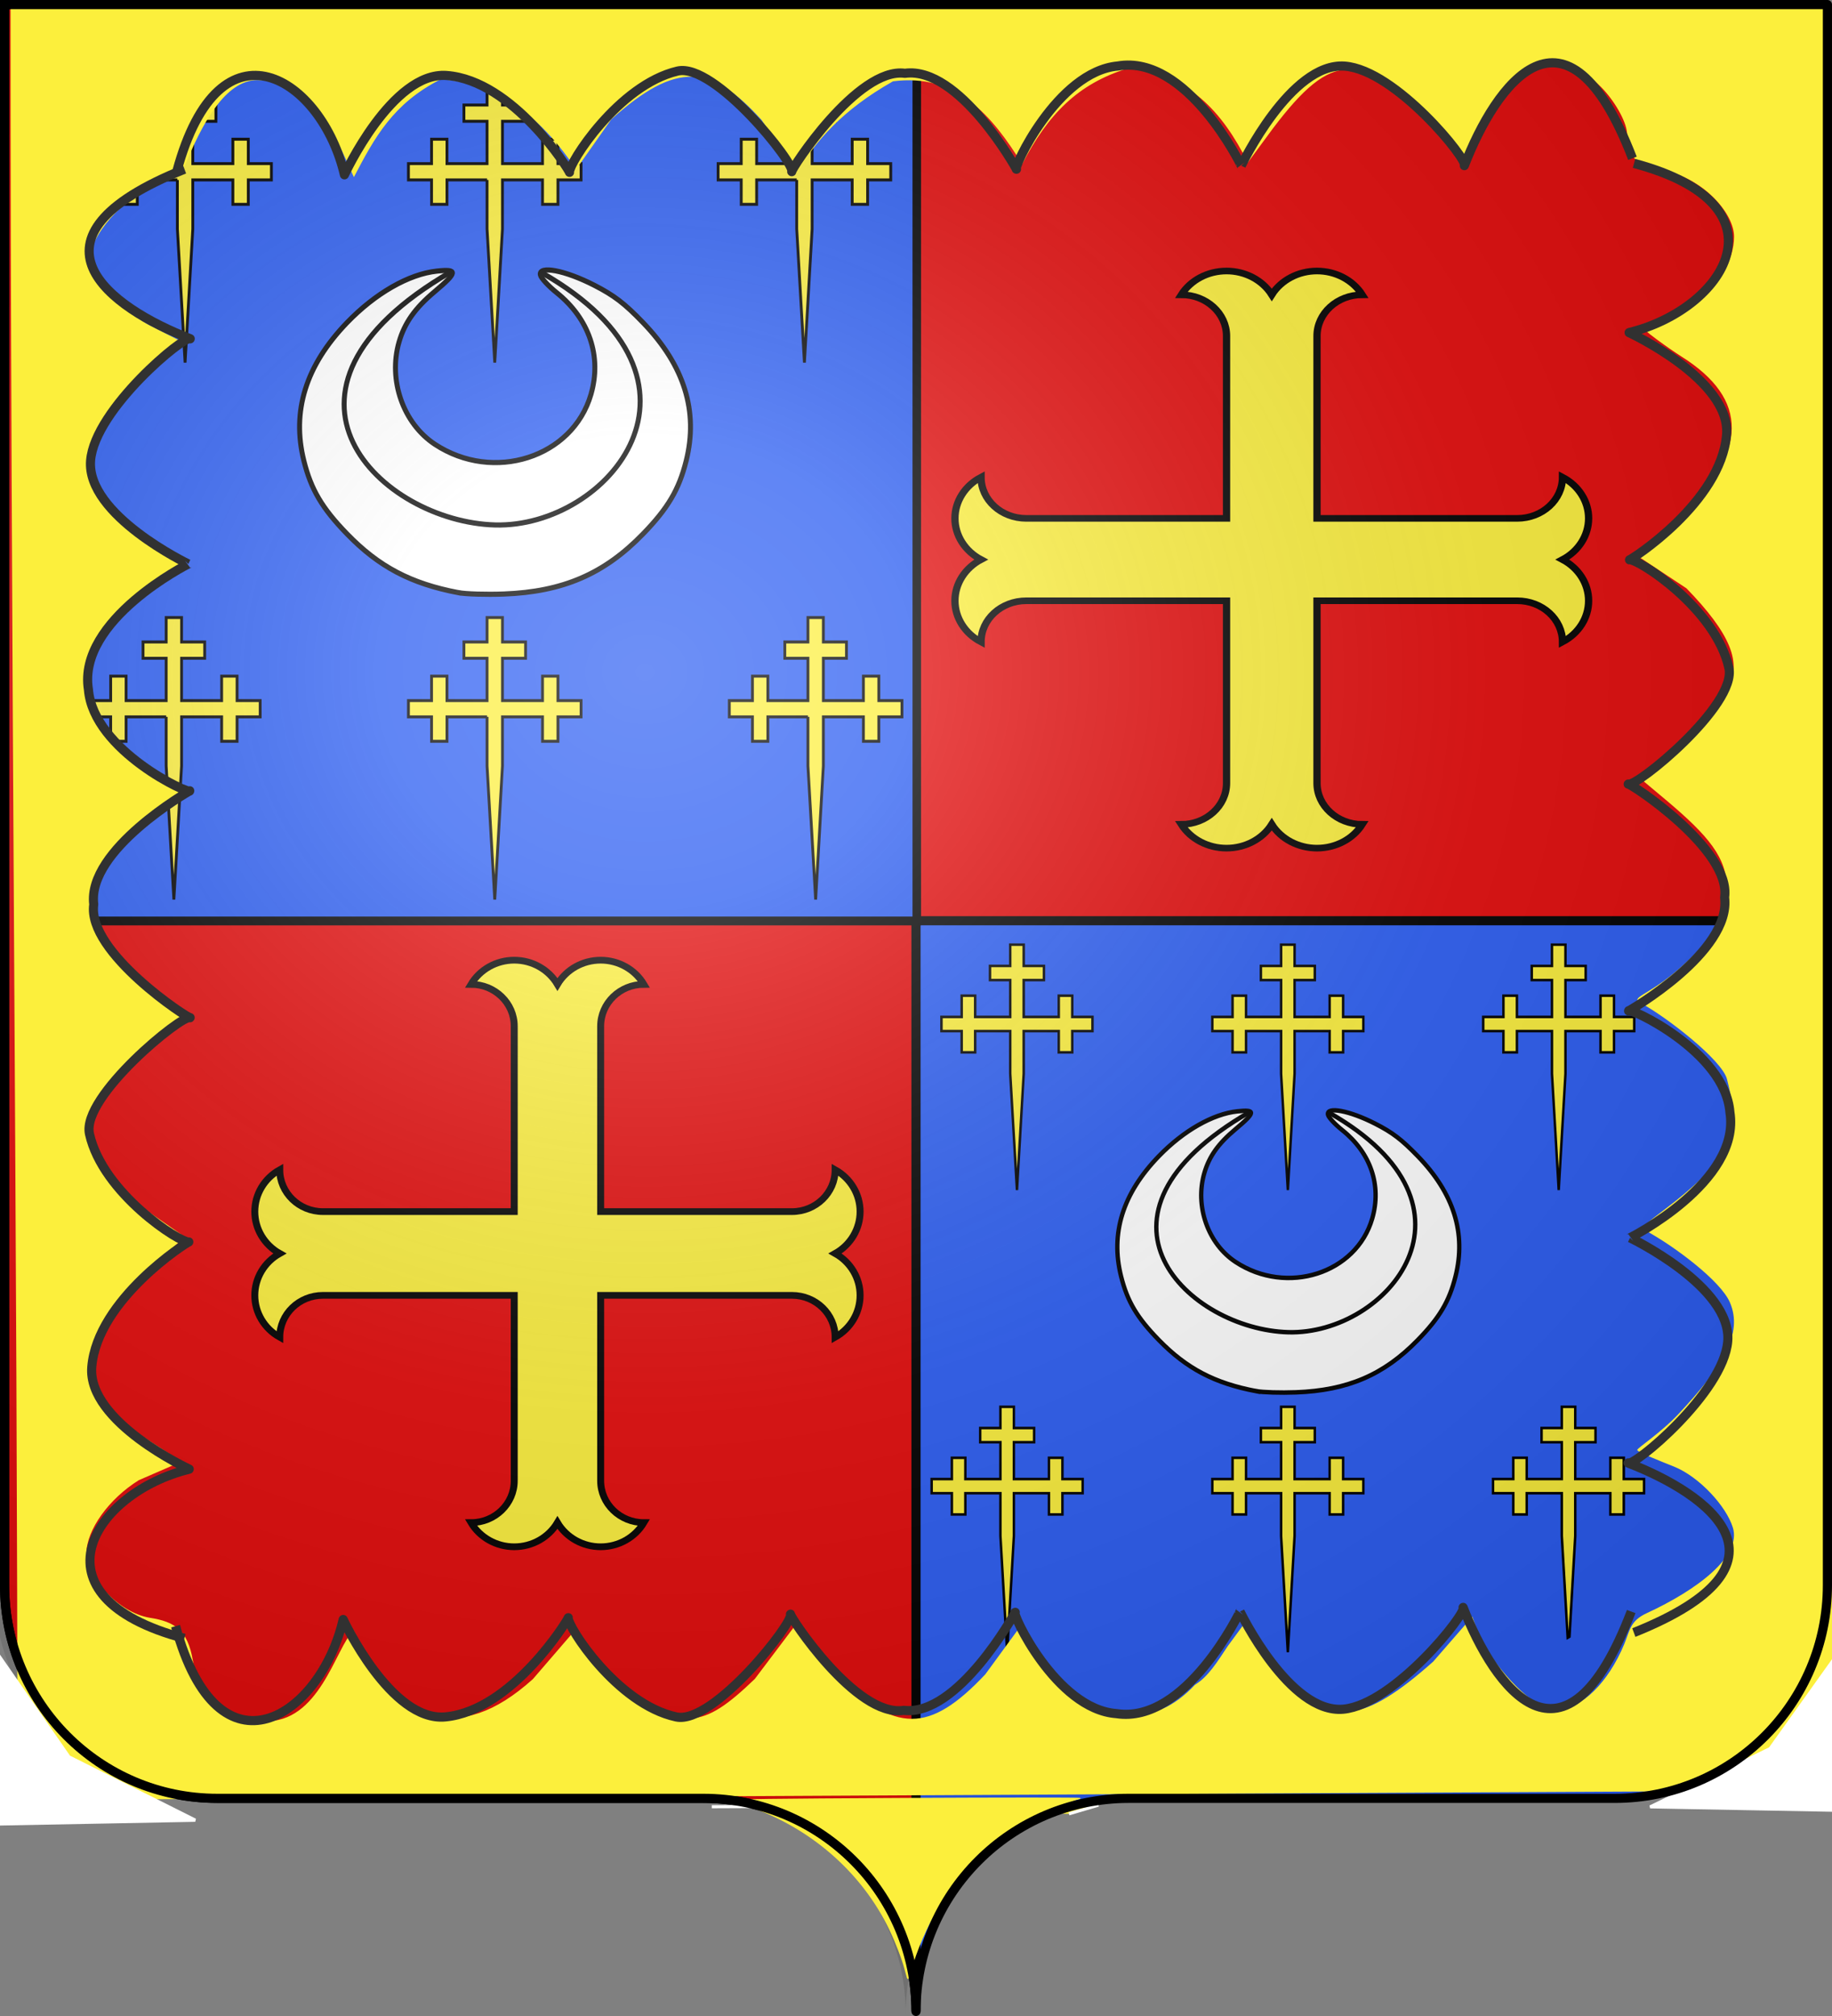 <?xml version="1.0" encoding="UTF-8" standalone="no"?>
<svg
   xmlns:dc="http://purl.org/dc/elements/1.1/"
   xmlns:cc="http://creativecommons.org/ns#"
   xmlns:rdf="http://www.w3.org/1999/02/22-rdf-syntax-ns#"
   xmlns:svg="http://www.w3.org/2000/svg"
   xmlns="http://www.w3.org/2000/svg"
   xmlns:xlink="http://www.w3.org/1999/xlink"
   xmlns:sodipodi="http://sodipodi.sourceforge.net/DTD/sodipodi-0.dtd"
   xmlns:inkscape="http://www.inkscape.org/namespaces/inkscape"
   height="660"
   width="600"
   version="1.0"
   id="svg2"
   sodipodi:version="0.32"
   inkscape:version="0.48.1 "
   sodipodi:docname="Blason_Pierre_de_Bueil.svg">
  <rect width="100%" height="100%" fill="#808080" stroke="none"/>
  <sodipodi:namedview
     inkscape:window-height="712"
     inkscape:window-width="1348"
     inkscape:pageshadow="2"
     inkscape:pageopacity="0.0"
     guidetolerance="10.0"
     gridtolerance="10.0"
     objecttolerance="10.0"
     borderopacity="1.0"
     bordercolor="#666666"
     pagecolor="#ffffff"
     id="base"
     showgrid="false"
     height="660px"
     inkscape:zoom="0.89095454"
     inkscape:cx="321.07038"
     inkscape:cy="306.93036"
     inkscape:window-x="-4"
     inkscape:window-y="0"
     inkscape:current-layer="layer3"
     showguides="true"
     inkscape:guide-bbox="true"
     inkscape:window-maximized="0">
    <sodipodi:guide
       orientation="horizontal"
       position="712.698"
       id="guide1996" />
  </sodipodi:namedview>
  <desc
     id="desc4">Flag of Canton of Valais (Wallis)</desc>
  <defs
     id="defs6">
    <linearGradient
       id="linearGradient2893">
      <stop
         style="stop-color:white;stop-opacity:0.314;"
         offset="0"
         id="stop2895" />
      <stop
         id="stop2897"
         offset="0.19"
         style="stop-color:white;stop-opacity:0.251;" />
      <stop
         style="stop-color:#6b6b6b;stop-opacity:0.125;"
         offset="0.6"
         id="stop2901" />
      <stop
         style="stop-color:black;stop-opacity:0.125;"
         offset="1"
         id="stop2899" />
    </linearGradient>
    <radialGradient
       inkscape:collect="always"
       xlink:href="#linearGradient2893"
       id="radialGradient2883"
       cx="203.198"
       cy="218.01"
       fx="203.198"
       fy="218.01"
       r="300"
       gradientTransform="matrix(1.36,0,0,1.355,-79.528,-87.645)"
       gradientUnits="userSpaceOnUse" />
    <linearGradient
       id="linearGradient2955">
      <stop
         style="stop-color:white;stop-opacity:0;"
         offset="0"
         id="stop2965" />
      <stop
         style="stop-color:black;stop-opacity:0.646;"
         offset="1"
         id="stop2959" />
    </linearGradient>
    <radialGradient
       inkscape:collect="always"
       xlink:href="#linearGradient2955"
       id="radialGradient2961"
       cx="225.524"
       cy="218.901"
       fx="225.524"
       fy="218.901"
       r="300"
       gradientTransform="matrix(-4.167939e-4,2.183,-1.884,-3.599562e-4,615.597,-289.121)"
       gradientUnits="userSpaceOnUse" />
    <polygon
       id="star"
       transform="scale(53,53)"
       points="0,-1 0.588,0.809 -0.951,-0.309 0.951,-0.309 -0.588,0.809 0,-1 " />
    <clipPath
       id="clip">
      <path
         d="M 0,-200 L 0,600 L 300,600 L 300,-200 L 0,-200 z "
         id="path10" />
    </clipPath>
    <radialGradient
       inkscape:collect="always"
       xlink:href="#linearGradient2955"
       id="radialGradient1911"
       gradientUnits="userSpaceOnUse"
       gradientTransform="matrix(-4.167939e-4,2.183,-1.884,-3.599562e-4,1395.597,-309.121)"
       cx="225.524"
       cy="218.901"
       fx="225.524"
       fy="218.901"
       r="300" />
    <radialGradient
       inkscape:collect="always"
       xlink:href="#linearGradient2955"
       id="radialGradient2928"
       cx="-483.508"
       cy="153.928"
       fx="-483.508"
       fy="153.928"
       r="300"
       gradientTransform="matrix(0,2.342,-2.291,0,562.913,1323.77)"
       gradientUnits="userSpaceOnUse" />
    <radialGradient
       inkscape:collect="always"
       xlink:href="#linearGradient2893"
       id="radialGradient11919"
       gradientUnits="userSpaceOnUse"
       gradientTransform="matrix(1.533,0.022,-0.02,1.35,-221.963,-56.837)"
       cx="285.186"
       cy="200.448"
       fx="285.186"
       fy="200.448"
       r="300" />
    <inkscape:perspective
       sodipodi:type="inkscape:persp3d"
       inkscape:vp_x="0 : 329.70312 : 1"
       inkscape:vp_y="0 : 1000 : 0"
       inkscape:vp_z="600 : 329.70312 : 1"
       inkscape:persp3d-origin="300 : 219.80208 : 1"
       id="perspective32" />
    <linearGradient
       id="linearGradient10593">
      <stop
         style="stop-color:white;stop-opacity:0.314;"
         offset="0"
         id="stop10595" />
      <stop
         id="stop10597"
         offset="0.19"
         style="stop-color:white;stop-opacity:0.251;" />
      <stop
         style="stop-color:#6b6b6b;stop-opacity:0.125;"
         offset="0.6"
         id="stop10599" />
      <stop
         style="stop-color:black;stop-opacity:0.125;"
         offset="1"
         id="stop10601" />
    </linearGradient>
    <linearGradient
       id="linearGradient10603">
      <stop
         id="stop10605"
         offset="0"
         style="stop-color:white;stop-opacity:1;" />
      <stop
         style="stop-color:white;stop-opacity:1;"
         offset="0.229"
         id="stop10607" />
      <stop
         id="stop10609"
         offset="1"
         style="stop-color:black;stop-opacity:1;" />
    </linearGradient>
    <linearGradient
       id="linearGradient10611">
      <stop
         id="stop10613"
         offset="0"
         style="stop-color:#fd0000;stop-opacity:1;" />
      <stop
         style="stop-color:#e77275;stop-opacity:0.659;"
         offset="0.5"
         id="stop10615" />
      <stop
         style="stop-color:black;stop-opacity:0.323;"
         offset="1"
         id="stop10617" />
    </linearGradient>
    <radialGradient
       inkscape:collect="always"
       xlink:href="#linearGradient2955-5"
       id="radialGradient10619"
       cx="225.524"
       cy="218.901"
       fx="225.524"
       fy="218.901"
       r="300"
       gradientTransform="matrix(-4.167939e-4,2.183,-1.884,-3.599562e-4,615.597,-289.121)"
       gradientUnits="userSpaceOnUse" />
    <polygon
       id="polygon10621"
       transform="scale(53,53)"
       points="0,-1 0.588,0.809 -0.951,-0.309 0.951,-0.309 -0.588,0.809 0,-1 " />
    <clipPath
       id="clipPath10623">
      <path
         d="M 0,-200 L 0,600 L 300,600 L 300,-200 L 0,-200 z "
         id="path10625" />
    </clipPath>
    <radialGradient
       inkscape:collect="always"
       xlink:href="#linearGradient2955-5"
       id="radialGradient10627"
       gradientUnits="userSpaceOnUse"
       gradientTransform="matrix(-4.167939e-4,2.183,-1.884,-3.599562e-4,615.597,-289.121)"
       cx="225.524"
       cy="218.901"
       fx="225.524"
       fy="218.901"
       r="300" />
    <radialGradient
       inkscape:collect="always"
       xlink:href="#linearGradient2955-5"
       id="radialGradient10629"
       gradientUnits="userSpaceOnUse"
       gradientTransform="matrix(0,1.749,-1.593,-1.049767e-7,551.788,-191.29)"
       cx="225.524"
       cy="218.901"
       fx="225.524"
       fy="218.901"
       r="300" />
    <radialGradient
       inkscape:collect="always"
       xlink:href="#linearGradient2955-5"
       id="radialGradient10631"
       gradientUnits="userSpaceOnUse"
       gradientTransform="matrix(0,1.386,-1.323,-5.741131e-8,-158.082,-109.541)"
       cx="225.524"
       cy="218.901"
       fx="225.524"
       fy="218.901"
       r="300" />
    <inkscape:perspective
       sodipodi:type="inkscape:persp3d"
       inkscape:vp_x="0 : 459.60605 : 1"
       inkscape:vp_y="0 : 1000 : 0"
       inkscape:vp_z="711.19177 : 459.60605 : 1"
       inkscape:persp3d-origin="355.59589 : 306.40403 : 1"
       id="perspective14" />
    <inkscape:perspective
       sodipodi:type="inkscape:persp3d"
       inkscape:vp_x="0 : 240 : 1"
       inkscape:vp_y="0 : 1000 : 0"
       inkscape:vp_z="438 : 240 : 1"
       inkscape:persp3d-origin="219 : 160 : 1"
       id="perspective153" />
    <circle
       id="wolke-1"
       cx="1890"
       cy="5535"
       r="450" />
    <circle
       id="wolke-2"
       cx="1980"
       cy="6165"
       r="284" />
    <circle
       id="wolke-3"
       cx="2430"
       cy="5805"
       r="202" />
    <circle
       id="wolke-4"
       cx="2880"
       cy="5985"
       r="360" />
    <circle
       id="wolke-5"
       cx="2430"
       cy="6165"
       r="270" />
    <circle
       id="wolke-6"
       cx="2880"
       cy="6435"
       r="180" />
    <circle
       id="wolke-7"
       cx="3330"
       cy="6525"
       r="450" />
    <circle
       id="wolke-8"
       cx="3780"
       cy="6075"
       r="360" />
    <circle
       id="wolke-9"
       cx="3960"
       cy="6525"
       r="202" />
    <circle
       id="wolke-10"
       cx="4320"
       cy="6165"
       r="284" />
    <circle
       id="wolke-11"
       cx="4500"
       cy="6525"
       r="202" />
    <circle
       id="wolke-12"
       cx="4950"
       cy="6435"
       r="254" />
    <circle
       id="wolke-13"
       cx="4680"
       cy="5805"
       r="284" />
    <circle
       id="wolke-14"
       cx="5490"
       cy="5805"
       r="450" />
    <circle
       id="wolke-15"
       cx="5040"
       cy="5355"
       r="284" />
    <circle
       id="wolke-16"
       cx="4770"
       cy="5985"
       r="284" />
    <circle
       id="wolke-17"
       cx="5740"
       cy="5455"
       r="180" />
    <circle
       id="wolke-18"
       cx="2160"
       cy="5895"
       r="180" />
    <circle
       id="wolke-19"
       cx="4590"
       cy="6345"
       r="180" />
    <circle
       id="wolke-20"
       cx="4950"
       cy="5715"
       r="180" />
    <clipPath
       id="clippath">
      <path
         d="M360,4140 A3240,3240 0.0 0 0 6840,4140 L6840,270 L360,270 L360,4140 Z"
         id="path31" />
    </clipPath>
    <style
       type="text/css"
       id="style33">
  .Rand2 { stroke: #202020; stroke-width:30; }
  .Rand4 { stroke: #202020; stroke-width:60; }
  .Rand6 { stroke: #202020; stroke-width:90; }
  .Schwarz { fill: #000000; }
  .Blau { fill: #0000ff; }
  .Gold { fill: #ffef00; }
  .Silber { fill: #ffffff; }
  </style>
    <radialGradient
       r="300"
       fy="218.901"
       fx="225.524"
       cy="218.901"
       cx="225.524"
       gradientTransform="matrix(0,1.386,-1.323,-5.741131e-8,-158.082,-109.541)"
       gradientUnits="userSpaceOnUse"
       id="radialGradient2871"
       xlink:href="#linearGradient2955-5"
       inkscape:collect="always" />
    <radialGradient
       r="300"
       fy="218.901"
       fx="225.524"
       cy="218.901"
       cx="225.524"
       gradientTransform="matrix(0,1.749,-1.593,-1.049767e-7,551.788,-191.29)"
       gradientUnits="userSpaceOnUse"
       id="radialGradient2865"
       xlink:href="#linearGradient2955-5"
       inkscape:collect="always" />
    <radialGradient
       r="300"
       fy="218.901"
       fx="225.524"
       cy="218.901"
       cx="225.524"
       gradientTransform="matrix(-4.167939e-4,2.183,-1.884,-3.599562e-4,615.597,-289.121)"
       gradientUnits="userSpaceOnUse"
       id="radialGradient1911-5"
       xlink:href="#linearGradient2955-5"
       inkscape:collect="always" />
    <clipPath
       id="clip-1">
      <path
         id="path10-1"
         d="M 0,-200 L 0,600 L 300,600 L 300,-200 L 0,-200 z " />
    </clipPath>
    <polygon
       points="0,-1 0.588,0.809 -0.951,-0.309 0.951,-0.309 -0.588,0.809 0,-1 "
       transform="scale(53,53)"
       id="star-7" />
    <radialGradient
       gradientUnits="userSpaceOnUse"
       gradientTransform="matrix(-4.167939e-4,2.183,-1.884,-3.599562e-4,615.597,-289.121)"
       r="300"
       fy="218.901"
       fx="225.524"
       cy="218.901"
       cx="225.524"
       id="radialGradient2961-1"
       xlink:href="#linearGradient2955-5"
       inkscape:collect="always" />
    <linearGradient
       id="linearGradient2955-5">
      <stop
         style="stop-color:#fd0000;stop-opacity:1;"
         offset="0"
         id="stop2867" />
      <stop
         id="stop2873"
         offset="0.5"
         style="stop-color:#e77275;stop-opacity:0.659;" />
      <stop
         id="stop2959-5"
         offset="1"
         style="stop-color:black;stop-opacity:0.323;" />
    </linearGradient>
    <linearGradient
       id="linearGradient2885">
      <stop
         style="stop-color:white;stop-opacity:1;"
         offset="0"
         id="stop2887" />
      <stop
         id="stop2891"
         offset="0.229"
         style="stop-color:white;stop-opacity:1;" />
      <stop
         style="stop-color:black;stop-opacity:1;"
         offset="1"
         id="stop2889" />
    </linearGradient>
    <linearGradient
       id="linearGradient2893-4">
      <stop
         id="stop2895-8"
         offset="0"
         style="stop-color:white;stop-opacity:0.314;" />
      <stop
         style="stop-color:white;stop-opacity:0.251;"
         offset="0.19"
         id="stop2897-8" />
      <stop
         id="stop2901-2"
         offset="0.6"
         style="stop-color:#6b6b6b;stop-opacity:0.125;" />
      <stop
         id="stop2899-4"
         offset="1"
         style="stop-color:black;stop-opacity:0.125;" />
    </linearGradient>
    <inkscape:perspective
       id="perspective35"
       inkscape:persp3d-origin="300 : 220 : 1"
       inkscape:vp_z="600 : 330 : 1"
       inkscape:vp_y="0 : 1000 : 0"
       inkscape:vp_x="0 : 330 : 1"
       sodipodi:type="inkscape:persp3d" />
    <inkscape:perspective
       sodipodi:type="inkscape:persp3d"
       inkscape:vp_x="0 : 526.18109 : 1"
       inkscape:vp_y="0 : 1000 : 0"
       inkscape:vp_z="744.09448 : 526.18109 : 1"
       inkscape:persp3d-origin="372.04724 : 350.78739 : 1"
       id="perspective2523" />
    <inkscape:perspective
       sodipodi:type="inkscape:persp3d"
       inkscape:vp_x="0 : 526.18109 : 1"
       inkscape:vp_y="0 : 1000 : 0"
       inkscape:vp_z="744.09448 : 526.18109 : 1"
       inkscape:persp3d-origin="372.04724 : 350.78739 : 1"
       id="perspective7637" />
    <inkscape:perspective
       sodipodi:type="inkscape:persp3d"
       inkscape:vp_x="-50 : 600 : 1"
       inkscape:vp_y="0 : 1000 : 0"
       inkscape:vp_z="700 : 600 : 1"
       inkscape:persp3d-origin="300 : 400 : 1"
       id="perspective3612" />
    <linearGradient
       id="linearGradient3614">
      <stop
         style="stop-color:white;stop-opacity:0.314;"
         offset="0"
         id="stop3616" />
      <stop
         id="stop3618"
         offset="0.19"
         style="stop-color:white;stop-opacity:0.251;" />
      <stop
         style="stop-color:#6b6b6b;stop-opacity:0.125;"
         offset="0.6"
         id="stop3620" />
      <stop
         style="stop-color:black;stop-opacity:0.125;"
         offset="1"
         id="stop3622" />
    </linearGradient>
    <radialGradient
       inkscape:collect="always"
       xlink:href="#linearGradient2893-6"
       id="radialGradient3624"
       cx="203.198"
       cy="218.01"
       fx="203.198"
       fy="218.01"
       r="300"
       gradientTransform="matrix(1.36,0,0,1.355,-79.528,-87.645)"
       gradientUnits="userSpaceOnUse" />
    <linearGradient
       id="linearGradient3626">
      <stop
         style="stop-color:white;stop-opacity:0;"
         offset="0"
         id="stop3628" />
      <stop
         style="stop-color:black;stop-opacity:0.646;"
         offset="1"
         id="stop3630" />
    </linearGradient>
    <radialGradient
       inkscape:collect="always"
       xlink:href="#linearGradient2955-9"
       id="radialGradient3632"
       cx="225.524"
       cy="218.901"
       fx="225.524"
       fy="218.901"
       r="300"
       gradientTransform="matrix(-4.167939e-4,2.183,-1.884,-3.599562e-4,615.597,-289.121)"
       gradientUnits="userSpaceOnUse" />
    <polygon
       id="polygon3634"
       transform="scale(53,53)"
       points="0,-1 0.588,0.809 -0.951,-0.309 0.951,-0.309 -0.588,0.809 0,-1 " />
    <clipPath
       id="clipPath3636">
      <path
         d="M 0,-200 L 0,600 L 300,600 L 300,-200 L 0,-200 z"
         id="path3638" />
    </clipPath>
    <radialGradient
       inkscape:collect="always"
       xlink:href="#linearGradient2955-9"
       id="radialGradient3640"
       gradientUnits="userSpaceOnUse"
       gradientTransform="matrix(-4.167939e-4,2.183,-1.884,-3.599562e-4,1395.597,-309.121)"
       cx="225.524"
       cy="218.901"
       fx="225.524"
       fy="218.901"
       r="300" />
    <radialGradient
       inkscape:collect="always"
       xlink:href="#linearGradient2955-9"
       id="radialGradient3642"
       cx="-483.508"
       cy="153.928"
       fx="-483.508"
       fy="153.928"
       r="300"
       gradientTransform="matrix(0,2.342,-2.291,0,562.913,1323.77)"
       gradientUnits="userSpaceOnUse" />
    <radialGradient
       inkscape:collect="always"
       xlink:href="#linearGradient2893-6"
       id="radialGradient3644"
       gradientUnits="userSpaceOnUse"
       gradientTransform="matrix(1.551,0,0,1.35,-227.894,-51.264)"
       cx="285.186"
       cy="200.448"
       fx="285.186"
       fy="200.448"
       r="300" />
    <inkscape:perspective
       sodipodi:type="inkscape:persp3d"
       inkscape:vp_x="0 : 526.18109 : 1"
       inkscape:vp_y="0 : 1000 : 0"
       inkscape:vp_z="744.09448 : 526.18109 : 1"
       inkscape:persp3d-origin="372.04724 : 350.78739 : 1"
       id="perspective3522" />
    <inkscape:perspective
       sodipodi:type="inkscape:persp3d"
       inkscape:vp_x="0 : 526.18109 : 1"
       inkscape:vp_y="0 : 1000 : 0"
       inkscape:vp_z="744.09448 : 526.18109 : 1"
       inkscape:persp3d-origin="372.04724 : 350.78739 : 1"
       id="perspective8511" />
    <inkscape:perspective
       sodipodi:type="inkscape:persp3d"
       inkscape:vp_x="-50 : 600 : 1"
       inkscape:vp_y="0 : 1000 : 0"
       inkscape:vp_z="700 : 600 : 1"
       inkscape:persp3d-origin="300 : 400 : 1"
       id="perspective13932" />
    <linearGradient
       id="linearGradient3293">
      <stop
         style="stop-color:white;stop-opacity:0.314;"
         offset="0"
         id="stop3295" />
      <stop
         id="stop3297"
         offset="0.19"
         style="stop-color:white;stop-opacity:0.251;" />
      <stop
         style="stop-color:#6b6b6b;stop-opacity:0.125;"
         offset="0.6"
         id="stop3299" />
      <stop
         style="stop-color:black;stop-opacity:0.125;"
         offset="1"
         id="stop3301" />
    </linearGradient>
    <radialGradient
       inkscape:collect="always"
       xlink:href="#linearGradient2893-6"
       id="radialGradient2883-2"
       cx="203.198"
       cy="218.01"
       fx="203.198"
       fy="218.01"
       r="300"
       gradientTransform="matrix(1.36,0,0,1.355,-79.528,-87.645)"
       gradientUnits="userSpaceOnUse" />
    <linearGradient
       id="linearGradient3304">
      <stop
         style="stop-color:white;stop-opacity:0;"
         offset="0"
         id="stop2965-4" />
      <stop
         style="stop-color:black;stop-opacity:0.646;"
         offset="1"
         id="stop3307" />
    </linearGradient>
    <radialGradient
       inkscape:collect="always"
       xlink:href="#linearGradient2955-9"
       id="radialGradient3309"
       cx="225.524"
       cy="218.901"
       fx="225.524"
       fy="218.901"
       r="300"
       gradientTransform="matrix(-4.167939e-4,2.183,-1.884,-3.599562e-4,615.597,-289.121)"
       gradientUnits="userSpaceOnUse" />
    <polygon
       id="polygon3311"
       transform="scale(53,53)"
       points="0,-1 0.588,0.809 -0.951,-0.309 0.951,-0.309 -0.588,0.809 0,-1 " />
    <clipPath
       id="clipPath3313">
      <path
         d="M 0,-200 L 0,600 L 300,600 L 300,-200 L 0,-200 z"
         id="path3315" />
    </clipPath>
    <radialGradient
       inkscape:collect="always"
       xlink:href="#linearGradient2955-9"
       id="radialGradient3317"
       gradientUnits="userSpaceOnUse"
       gradientTransform="matrix(-4.167939e-4,2.183,-1.884,-3.599562e-4,1395.597,-309.121)"
       cx="225.524"
       cy="218.901"
       fx="225.524"
       fy="218.901"
       r="300" />
    <radialGradient
       inkscape:collect="always"
       xlink:href="#linearGradient2955-9"
       id="radialGradient2928-7"
       cx="-483.508"
       cy="153.928"
       fx="-483.508"
       fy="153.928"
       r="300"
       gradientTransform="matrix(0,2.342,-2.291,0,562.913,1323.77)"
       gradientUnits="userSpaceOnUse" />
    <radialGradient
       inkscape:collect="always"
       xlink:href="#linearGradient2893-6"
       id="radialGradient3320"
       gradientUnits="userSpaceOnUse"
       gradientTransform="matrix(1.551,0,0,1.35,-227.894,-51.264)"
       cx="285.186"
       cy="200.448"
       fx="285.186"
       fy="200.448"
       r="300" />
    <linearGradient
       id="linearGradient3176">
      <stop
         style="stop-color:white;stop-opacity:0.314;"
         offset="0"
         id="stop3178" />
      <stop
         id="stop3180"
         offset="0.19"
         style="stop-color:white;stop-opacity:0.251;" />
      <stop
         style="stop-color:#6b6b6b;stop-opacity:0.125;"
         offset="0.6"
         id="stop3182" />
      <stop
         style="stop-color:black;stop-opacity:0.125;"
         offset="1"
         id="stop3184" />
    </linearGradient>
    <radialGradient
       inkscape:collect="always"
       xlink:href="#linearGradient2893-6"
       id="radialGradient3186"
       gradientUnits="userSpaceOnUse"
       gradientTransform="matrix(1.551,0,0,1.35,-152.894,151.099)"
       cx="285.186"
       cy="200.448"
       fx="285.186"
       fy="200.448"
       r="300" />
    <inkscape:perspective
       sodipodi:type="inkscape:persp3d"
       inkscape:vp_x="0 : 526.18109 : 1"
       inkscape:vp_y="0 : 1000 : 0"
       inkscape:vp_z="744.09448 : 526.18109 : 1"
       inkscape:persp3d-origin="372.04724 : 350.78739 : 1"
       id="perspective3188" />
    <linearGradient
       id="linearGradient3058">
      <stop
         style="stop-color:white;stop-opacity:0.314;"
         offset="0"
         id="stop3060" />
      <stop
         id="stop3062"
         offset="0.19"
         style="stop-color:white;stop-opacity:0.251;" />
      <stop
         style="stop-color:#6b6b6b;stop-opacity:0.125;"
         offset="0.6"
         id="stop3064" />
      <stop
         style="stop-color:black;stop-opacity:0.125;"
         offset="1"
         id="stop3066" />
    </linearGradient>
    <inkscape:perspective
       sodipodi:type="inkscape:persp3d"
       inkscape:vp_x="0 : 526.18109 : 1"
       inkscape:vp_y="0 : 1000 : 0"
       inkscape:vp_z="744.09448 : 526.18109 : 1"
       inkscape:persp3d-origin="372.04724 : 350.78739 : 1"
       id="perspective2445" />
    <linearGradient
       id="linearGradient3204">
      <stop
         id="stop3206"
         style="stop-color:#ffffff;stop-opacity:0.314"
         offset="0" />
      <stop
         id="stop3208"
         style="stop-color:#ffffff;stop-opacity:0.251"
         offset="0.19" />
      <stop
         id="stop3210"
         style="stop-color:#6b6b6b;stop-opacity:0.125"
         offset="0.6" />
      <stop
         id="stop3212"
         style="stop-color:#000000;stop-opacity:0.125"
         offset="1" />
    </linearGradient>
    <linearGradient
       id="linearGradient3214">
      <stop
         id="stop3216"
         style="stop-color:#ffffff;stop-opacity:1"
         offset="0" />
      <stop
         id="stop3218"
         style="stop-color:#ffffff;stop-opacity:1"
         offset="0.229" />
      <stop
         id="stop3220"
         style="stop-color:#000000;stop-opacity:1"
         offset="1" />
    </linearGradient>
    <linearGradient
       id="linearGradient3222">
      <stop
         id="stop3224"
         style="stop-color:#fd0000;stop-opacity:1"
         offset="0" />
      <stop
         id="stop3226"
         style="stop-color:#e77275;stop-opacity:0.659"
         offset="0.5" />
      <stop
         id="stop3228"
         style="stop-color:#000000;stop-opacity:0.323"
         offset="1" />
    </linearGradient>
    <radialGradient
       cx="225.524"
       cy="218.901"
       r="300"
       fx="225.524"
       fy="218.901"
       id="radialGradient3230"
       xlink:href="#linearGradient2955-9"
       gradientUnits="userSpaceOnUse"
       gradientTransform="matrix(-4.167939e-4,2.183,-1.884,-3.599562e-4,615.597,-289.121)" />
    <polygon
       points="0,-1 0.588,0.809 -0.951,-0.309 0.951,-0.309 -0.588,0.809 0,-1 "
       transform="scale(53,53)"
       id="polygon3232" />
    <clipPath
       id="clipPath3234">
      <path
         d="M 0,-200 L 0,600 L 300,600 L 300,-200 L 0,-200 z"
         id="path3236" />
    </clipPath>
    <radialGradient
       cx="225.524"
       cy="218.901"
       r="300"
       fx="225.524"
       fy="218.901"
       id="radialGradient3238"
       xlink:href="#linearGradient2955-9"
       gradientUnits="userSpaceOnUse"
       gradientTransform="matrix(-4.167939e-4,2.183,-1.884,-3.599562e-4,615.597,-289.121)" />
    <radialGradient
       cx="225.524"
       cy="218.901"
       r="300"
       fx="225.524"
       fy="218.901"
       id="radialGradient3240"
       xlink:href="#linearGradient2955-9"
       gradientUnits="userSpaceOnUse"
       gradientTransform="matrix(0,1.749,-1.593,-1.049767e-7,551.788,-191.29)" />
    <radialGradient
       cx="225.524"
       cy="218.901"
       r="300"
       fx="225.524"
       fy="218.901"
       id="radialGradient3242"
       xlink:href="#linearGradient2955-9"
       gradientUnits="userSpaceOnUse"
       gradientTransform="matrix(0,1.386,-1.323,-5.741131e-8,-158.082,-109.541)" />
    <radialGradient
       cx="221.445"
       cy="226.331"
       r="300"
       fx="221.445"
       fy="226.331"
       id="radialGradient3244"
       xlink:href="#linearGradient2893-6"
       gradientUnits="userSpaceOnUse"
       gradientTransform="matrix(1.353,0,0,1.349,-818.16,-75.243)" />
    <linearGradient
       id="linearGradient20917">
      <stop
         style="stop-color:white;stop-opacity:0.314;"
         offset="0"
         id="stop20919" />
      <stop
         id="stop20921"
         offset="0.19"
         style="stop-color:white;stop-opacity:0.251;" />
      <stop
         style="stop-color:#6b6b6b;stop-opacity:0.125;"
         offset="0.6"
         id="stop20923" />
      <stop
         style="stop-color:black;stop-opacity:0.125;"
         offset="1"
         id="stop20925" />
    </linearGradient>
    <linearGradient
       id="linearGradient20927">
      <stop
         id="stop20929"
         offset="0"
         style="stop-color:white;stop-opacity:1;" />
      <stop
         style="stop-color:white;stop-opacity:1;"
         offset="0.229"
         id="stop20931" />
      <stop
         id="stop20933"
         offset="1"
         style="stop-color:black;stop-opacity:1;" />
    </linearGradient>
    <linearGradient
       id="linearGradient20935">
      <stop
         id="stop20937"
         offset="0"
         style="stop-color:#fd0000;stop-opacity:1;" />
      <stop
         style="stop-color:#e77275;stop-opacity:0.659;"
         offset="0.5"
         id="stop20939" />
      <stop
         style="stop-color:black;stop-opacity:0.323;"
         offset="1"
         id="stop20941" />
    </linearGradient>
    <radialGradient
       inkscape:collect="always"
       xlink:href="#linearGradient2955-9"
       id="radialGradient20943"
       cx="225.524"
       cy="218.901"
       fx="225.524"
       fy="218.901"
       r="300"
       gradientTransform="matrix(-4.167939e-4,2.183,-1.884,-3.599562e-4,615.597,-289.121)"
       gradientUnits="userSpaceOnUse" />
    <polygon
       id="polygon20945"
       transform="scale(53,53)"
       points="0,-1 0.588,0.809 -0.951,-0.309 0.951,-0.309 -0.588,0.809 0,-1 " />
    <clipPath
       id="clipPath20947">
      <path
         d="M 0,-200 L 0,600 L 300,600 L 300,-200 L 0,-200 z "
         id="path20949" />
    </clipPath>
    <radialGradient
       inkscape:collect="always"
       xlink:href="#linearGradient2955-9"
       id="radialGradient20951"
       gradientUnits="userSpaceOnUse"
       gradientTransform="matrix(-4.167939e-4,2.183,-1.884,-3.599562e-4,615.597,-289.121)"
       cx="225.524"
       cy="218.901"
       fx="225.524"
       fy="218.901"
       r="300" />
    <radialGradient
       inkscape:collect="always"
       xlink:href="#linearGradient2955-9"
       id="radialGradient20953"
       gradientUnits="userSpaceOnUse"
       gradientTransform="matrix(0,1.749,-1.593,-1.049767e-7,551.788,-191.29)"
       cx="225.524"
       cy="218.901"
       fx="225.524"
       fy="218.901"
       r="300" />
    <radialGradient
       inkscape:collect="always"
       xlink:href="#linearGradient2955-9"
       id="radialGradient20955"
       gradientUnits="userSpaceOnUse"
       gradientTransform="matrix(0,1.386,-1.323,-5.741131e-8,-158.082,-109.541)"
       cx="225.524"
       cy="218.901"
       fx="225.524"
       fy="218.901"
       r="300" />
    <linearGradient
       id="linearGradient20644">
      <stop
         style="stop-color:white;stop-opacity:0.314;"
         offset="0"
         id="stop20646" />
      <stop
         id="stop20648"
         offset="0.19"
         style="stop-color:white;stop-opacity:0.251;" />
      <stop
         style="stop-color:#6b6b6b;stop-opacity:0.125;"
         offset="0.6"
         id="stop20650" />
      <stop
         style="stop-color:black;stop-opacity:0.125;"
         offset="1"
         id="stop20652" />
    </linearGradient>
    <linearGradient
       id="linearGradient20654">
      <stop
         id="stop20656"
         offset="0"
         style="stop-color:white;stop-opacity:1;" />
      <stop
         style="stop-color:white;stop-opacity:1;"
         offset="0.229"
         id="stop20658" />
      <stop
         id="stop20660"
         offset="1"
         style="stop-color:black;stop-opacity:1;" />
    </linearGradient>
    <linearGradient
       id="linearGradient20662">
      <stop
         id="stop20664"
         offset="0"
         style="stop-color:#fd0000;stop-opacity:1;" />
      <stop
         style="stop-color:#e77275;stop-opacity:0.659;"
         offset="0.5"
         id="stop20666" />
      <stop
         style="stop-color:black;stop-opacity:0.323;"
         offset="1"
         id="stop20668" />
    </linearGradient>
    <radialGradient
       inkscape:collect="always"
       xlink:href="#linearGradient2955-9"
       id="radialGradient20670"
       cx="225.524"
       cy="218.901"
       fx="225.524"
       fy="218.901"
       r="300"
       gradientTransform="matrix(-4.167939e-4,2.183,-1.884,-3.599562e-4,615.597,-289.121)"
       gradientUnits="userSpaceOnUse" />
    <polygon
       id="polygon20672"
       transform="scale(53,53)"
       points="0,-1 0.588,0.809 -0.951,-0.309 0.951,-0.309 -0.588,0.809 0,-1 " />
    <clipPath
       id="clipPath20674">
      <path
         d="M 0,-200 L 0,600 L 300,600 L 300,-200 L 0,-200 z "
         id="path20676" />
    </clipPath>
    <radialGradient
       inkscape:collect="always"
       xlink:href="#linearGradient2955-9"
       id="radialGradient20678"
       gradientUnits="userSpaceOnUse"
       gradientTransform="matrix(-4.167939e-4,2.183,-1.884,-3.599562e-4,615.597,-289.121)"
       cx="225.524"
       cy="218.901"
       fx="225.524"
       fy="218.901"
       r="300" />
    <radialGradient
       inkscape:collect="always"
       xlink:href="#linearGradient2955-9"
       id="radialGradient20680"
       gradientUnits="userSpaceOnUse"
       gradientTransform="matrix(0,1.749,-1.593,-1.049767e-7,551.788,-191.29)"
       cx="225.524"
       cy="218.901"
       fx="225.524"
       fy="218.901"
       r="300" />
    <radialGradient
       inkscape:collect="always"
       xlink:href="#linearGradient2955-9"
       id="radialGradient20682"
       gradientUnits="userSpaceOnUse"
       gradientTransform="matrix(0,1.386,-1.323,-5.741131e-8,-158.082,-109.541)"
       cx="225.524"
       cy="218.901"
       fx="225.524"
       fy="218.901"
       r="300" />
    <radialGradient
       inkscape:collect="always"
       xlink:href="#linearGradient2893-6"
       id="radialGradient20684"
       gradientUnits="userSpaceOnUse"
       gradientTransform="matrix(1.353,0,0,1.349,-77.629,-85.747)"
       cx="221.445"
       cy="226.331"
       fx="221.445"
       fy="226.331"
       r="300" />
    <radialGradient
       gradientTransform="matrix(1.353,0,0,1.349,-77.629,-85.747)"
       gradientUnits="userSpaceOnUse"
       xlink:href="#linearGradient2893-6"
       id="radialGradient17870"
       fy="226.331"
       fx="221.445"
       r="300"
       cy="226.331"
       cx="221.445" />
    <radialGradient
       gradientTransform="matrix(0,1.386,-1.323,-5.741131e-8,-158.082,-109.541)"
       gradientUnits="userSpaceOnUse"
       xlink:href="#linearGradient2955-9"
       id="radialGradient17868"
       fy="218.901"
       fx="225.524"
       r="300"
       cy="218.901"
       cx="225.524" />
    <radialGradient
       gradientTransform="matrix(0,1.749,-1.593,-1.049767e-7,551.788,-191.29)"
       gradientUnits="userSpaceOnUse"
       xlink:href="#linearGradient2955-9"
       id="radialGradient17866"
       fy="218.901"
       fx="225.524"
       r="300"
       cy="218.901"
       cx="225.524" />
    <radialGradient
       gradientTransform="matrix(-4.167939e-4,2.183,-1.884,-3.599562e-4,615.597,-289.121)"
       gradientUnits="userSpaceOnUse"
       xlink:href="#linearGradient2955-9"
       id="radialGradient17864"
       fy="218.901"
       fx="225.524"
       r="300"
       cy="218.901"
       cx="225.524" />
    <clipPath
       id="clipPath17860">
      <path
         id="path17862"
         d="M 0,-200 L 0,600 L 300,600 L 300,-200 L 0,-200 z " />
    </clipPath>
    <polygon
       id="polygon17858"
       transform="scale(53,53)"
       points="0,-1 0.588,0.809 -0.951,-0.309 0.951,-0.309 -0.588,0.809 0,-1 " />
    <radialGradient
       gradientTransform="matrix(-4.167939e-4,2.183,-1.884,-3.599562e-4,615.597,-289.121)"
       gradientUnits="userSpaceOnUse"
       xlink:href="#linearGradient2955-9"
       id="radialGradient17856"
       fy="218.901"
       fx="225.524"
       r="300"
       cy="218.901"
       cx="225.524" />
    <linearGradient
       id="linearGradient17848">
      <stop
         id="stop17850"
         offset="0"
         style="stop-color:#fd0000;stop-opacity:1" />
      <stop
         id="stop17852"
         offset="0.5"
         style="stop-color:#e77275;stop-opacity:0.659" />
      <stop
         id="stop17854"
         offset="1"
         style="stop-color:black;stop-opacity:0.323" />
    </linearGradient>
    <linearGradient
       id="linearGradient17840">
      <stop
         id="stop17842"
         offset="0"
         style="stop-color:white;stop-opacity:1" />
      <stop
         id="stop17844"
         offset="0.229"
         style="stop-color:white;stop-opacity:1" />
      <stop
         id="stop17846"
         offset="1"
         style="stop-color:black;stop-opacity:1" />
    </linearGradient>
    <linearGradient
       id="linearGradient17830">
      <stop
         id="stop17832"
         offset="0"
         style="stop-color:white;stop-opacity:0.314" />
      <stop
         id="stop17834"
         offset="0.19"
         style="stop-color:white;stop-opacity:0.251" />
      <stop
         id="stop17836"
         offset="0.6"
         style="stop-color:#6b6b6b;stop-opacity:0.125" />
      <stop
         id="stop17838"
         offset="1"
         style="stop-color:black;stop-opacity:0.125" />
    </linearGradient>
    <radialGradient
       gradientTransform="matrix(0,1.386,-1.323,-5.741131e-8,-158.082,-109.541)"
       gradientUnits="userSpaceOnUse"
       xlink:href="#linearGradient2955-9"
       id="radialGradient17972"
       fy="218.901"
       fx="225.524"
       r="300"
       cy="218.901"
       cx="225.524" />
    <radialGradient
       gradientTransform="matrix(0,1.749,-1.593,-1.049767e-7,551.788,-191.29)"
       gradientUnits="userSpaceOnUse"
       xlink:href="#linearGradient2955-9"
       id="radialGradient17970"
       fy="218.901"
       fx="225.524"
       r="300"
       cy="218.901"
       cx="225.524" />
    <radialGradient
       gradientTransform="matrix(-4.167939e-4,2.183,-1.884,-3.599562e-4,615.597,-289.121)"
       gradientUnits="userSpaceOnUse"
       xlink:href="#linearGradient2955-9"
       id="radialGradient17968"
       fy="218.901"
       fx="225.524"
       r="300"
       cy="218.901"
       cx="225.524" />
    <clipPath
       id="clipPath17964">
      <path
         id="path17966"
         d="M 0,-200 L 0,600 L 300,600 L 300,-200 L 0,-200 z " />
    </clipPath>
    <polygon
       id="polygon17962"
       transform="scale(53,53)"
       points="0,-1 0.588,0.809 -0.951,-0.309 0.951,-0.309 -0.588,0.809 0,-1 " />
    <radialGradient
       gradientTransform="matrix(-4.167939e-4,2.183,-1.884,-3.599562e-4,615.597,-289.121)"
       gradientUnits="userSpaceOnUse"
       xlink:href="#linearGradient2955-9"
       id="radialGradient17960"
       fy="218.901"
       fx="225.524"
       r="300"
       cy="218.901"
       cx="225.524" />
    <linearGradient
       id="linearGradient17952">
      <stop
         id="stop17954"
         offset="0"
         style="stop-color:#fd0000;stop-opacity:1" />
      <stop
         id="stop17956"
         offset="0.5"
         style="stop-color:#e77275;stop-opacity:0.659" />
      <stop
         id="stop17958"
         offset="1"
         style="stop-color:black;stop-opacity:0.323" />
    </linearGradient>
    <linearGradient
       id="linearGradient17944">
      <stop
         id="stop17946"
         offset="0"
         style="stop-color:white;stop-opacity:1" />
      <stop
         id="stop17948"
         offset="0.229"
         style="stop-color:white;stop-opacity:1" />
      <stop
         id="stop17950"
         offset="1"
         style="stop-color:black;stop-opacity:1" />
    </linearGradient>
    <linearGradient
       id="linearGradient17934">
      <stop
         id="stop17936"
         offset="0"
         style="stop-color:white;stop-opacity:0.314" />
      <stop
         id="stop17938"
         offset="0.19"
         style="stop-color:white;stop-opacity:0.251" />
      <stop
         id="stop17940"
         offset="0.6"
         style="stop-color:#6b6b6b;stop-opacity:0.125" />
      <stop
         id="stop17942"
         offset="1"
         style="stop-color:black;stop-opacity:0.125" />
    </linearGradient>
    <radialGradient
       gradientTransform="matrix(0,1.386,-1.323,-5.741131e-8,-158.082,-109.541)"
       gradientUnits="userSpaceOnUse"
       xlink:href="#linearGradient2955-9"
       id="radialGradient18043"
       fy="218.901"
       fx="225.524"
       r="300"
       cy="218.901"
       cx="225.524" />
    <radialGradient
       gradientTransform="matrix(0,1.749,-1.593,-1.049767e-7,551.788,-191.29)"
       gradientUnits="userSpaceOnUse"
       xlink:href="#linearGradient2955-9"
       id="radialGradient18041"
       fy="218.901"
       fx="225.524"
       r="300"
       cy="218.901"
       cx="225.524" />
    <radialGradient
       gradientTransform="matrix(-4.167939e-4,2.183,-1.884,-3.599562e-4,615.597,-289.121)"
       gradientUnits="userSpaceOnUse"
       xlink:href="#linearGradient2955-9"
       id="radialGradient18039"
       fy="218.901"
       fx="225.524"
       r="300"
       cy="218.901"
       cx="225.524" />
    <clipPath
       id="clipPath18035">
      <path
         id="path18037"
         d="M 0,-200 L 0,600 L 300,600 L 300,-200 L 0,-200 z " />
    </clipPath>
    <polygon
       id="polygon18033"
       transform="scale(53,53)"
       points="0,-1 0.588,0.809 -0.951,-0.309 0.951,-0.309 -0.588,0.809 0,-1 " />
    <radialGradient
       gradientTransform="matrix(-4.167939e-4,2.183,-1.884,-3.599562e-4,615.597,-289.121)"
       gradientUnits="userSpaceOnUse"
       xlink:href="#linearGradient2955-9"
       id="radialGradient18031"
       fy="218.901"
       fx="225.524"
       r="300"
       cy="218.901"
       cx="225.524" />
    <linearGradient
       id="linearGradient18023">
      <stop
         id="stop18025"
         offset="0"
         style="stop-color:#fd0000;stop-opacity:1" />
      <stop
         id="stop18027"
         offset="0.5"
         style="stop-color:#e77275;stop-opacity:0.659" />
      <stop
         id="stop18029"
         offset="1"
         style="stop-color:black;stop-opacity:0.323" />
    </linearGradient>
    <linearGradient
       id="linearGradient18015">
      <stop
         id="stop18017"
         offset="0"
         style="stop-color:white;stop-opacity:1" />
      <stop
         id="stop18019"
         offset="0.229"
         style="stop-color:white;stop-opacity:1" />
      <stop
         id="stop18021"
         offset="1"
         style="stop-color:black;stop-opacity:1" />
    </linearGradient>
    <linearGradient
       id="linearGradient18005">
      <stop
         id="stop18007"
         offset="0"
         style="stop-color:white;stop-opacity:0.314" />
      <stop
         id="stop18009"
         offset="0.19"
         style="stop-color:white;stop-opacity:0.251" />
      <stop
         id="stop18011"
         offset="0.6"
         style="stop-color:#6b6b6b;stop-opacity:0.125" />
      <stop
         id="stop18013"
         offset="1"
         style="stop-color:black;stop-opacity:0.125" />
    </linearGradient>
    <radialGradient
       gradientTransform="matrix(0,1.386,-1.323,-5.741131e-8,-158.082,-109.541)"
       gradientUnits="userSpaceOnUse"
       xlink:href="#linearGradient2955-9"
       id="radialGradient18115"
       fy="218.901"
       fx="225.524"
       r="300"
       cy="218.901"
       cx="225.524" />
    <radialGradient
       gradientTransform="matrix(0,1.749,-1.593,-1.049767e-7,551.788,-191.29)"
       gradientUnits="userSpaceOnUse"
       xlink:href="#linearGradient2955-9"
       id="radialGradient18113"
       fy="218.901"
       fx="225.524"
       r="300"
       cy="218.901"
       cx="225.524" />
    <radialGradient
       gradientTransform="matrix(-4.167939e-4,2.183,-1.884,-3.599562e-4,615.597,-289.121)"
       gradientUnits="userSpaceOnUse"
       xlink:href="#linearGradient2955-9"
       id="radialGradient18111"
       fy="218.901"
       fx="225.524"
       r="300"
       cy="218.901"
       cx="225.524" />
    <clipPath
       id="clipPath18107">
      <path
         id="path18109"
         d="M 0,-200 L 0,600 L 300,600 L 300,-200 L 0,-200 z " />
    </clipPath>
    <polygon
       id="polygon18105"
       transform="scale(53,53)"
       points="0,-1 0.588,0.809 -0.951,-0.309 0.951,-0.309 -0.588,0.809 0,-1 " />
    <radialGradient
       gradientTransform="matrix(-4.167939e-4,2.183,-1.884,-3.599562e-4,615.597,-289.121)"
       gradientUnits="userSpaceOnUse"
       xlink:href="#linearGradient2955-9"
       id="radialGradient18103"
       fy="218.901"
       fx="225.524"
       r="300"
       cy="218.901"
       cx="225.524" />
    <linearGradient
       id="linearGradient18095">
      <stop
         id="stop18097"
         offset="0"
         style="stop-color:#fd0000;stop-opacity:1" />
      <stop
         id="stop18099"
         offset="0.5"
         style="stop-color:#e77275;stop-opacity:0.659" />
      <stop
         id="stop18101"
         offset="1"
         style="stop-color:black;stop-opacity:0.323" />
    </linearGradient>
    <linearGradient
       id="linearGradient18087">
      <stop
         id="stop18089"
         offset="0"
         style="stop-color:white;stop-opacity:1" />
      <stop
         id="stop18091"
         offset="0.229"
         style="stop-color:white;stop-opacity:1" />
      <stop
         id="stop18093"
         offset="1"
         style="stop-color:black;stop-opacity:1" />
    </linearGradient>
    <linearGradient
       id="linearGradient18077">
      <stop
         id="stop18079"
         offset="0"
         style="stop-color:white;stop-opacity:0.314" />
      <stop
         id="stop18081"
         offset="0.19"
         style="stop-color:white;stop-opacity:0.251" />
      <stop
         id="stop18083"
         offset="0.6"
         style="stop-color:#6b6b6b;stop-opacity:0.125" />
      <stop
         id="stop18085"
         offset="1"
         style="stop-color:black;stop-opacity:0.125" />
    </linearGradient>
    <radialGradient
       r="300"
       fy="218.901"
       fx="225.524"
       cy="218.901"
       cx="225.524"
       gradientTransform="matrix(0,1.386,-1.323,-5.741131e-8,-158.082,-109.541)"
       gradientUnits="userSpaceOnUse"
       id="radialGradient20036"
       xlink:href="#linearGradient2955-9"
       inkscape:collect="always" />
    <radialGradient
       r="300"
       fy="218.901"
       fx="225.524"
       cy="218.901"
       cx="225.524"
       gradientTransform="matrix(0,1.749,-1.593,-1.049767e-7,551.788,-191.29)"
       gradientUnits="userSpaceOnUse"
       id="radialGradient20034"
       xlink:href="#linearGradient2955-9"
       inkscape:collect="always" />
    <radialGradient
       r="300"
       fy="218.901"
       fx="225.524"
       cy="218.901"
       cx="225.524"
       gradientTransform="matrix(-4.167939e-4,2.183,-1.884,-3.599562e-4,615.597,-289.121)"
       gradientUnits="userSpaceOnUse"
       id="radialGradient20032"
       xlink:href="#linearGradient2955-9"
       inkscape:collect="always" />
    <clipPath
       id="clipPath20028">
      <path
         id="path20030"
         d="M 0,-200 L 0,600 L 300,600 L 300,-200 L 0,-200 z " />
    </clipPath>
    <polygon
       points="0,-1 0.588,0.809 -0.951,-0.309 0.951,-0.309 -0.588,0.809 0,-1 "
       transform="scale(53,53)"
       id="polygon20026" />
    <radialGradient
       gradientUnits="userSpaceOnUse"
       gradientTransform="matrix(-4.167939e-4,2.183,-1.884,-3.599562e-4,615.597,-289.121)"
       r="300"
       fy="218.901"
       fx="225.524"
       cy="218.901"
       cx="225.524"
       id="radialGradient20024"
       xlink:href="#linearGradient2955-9"
       inkscape:collect="always" />
    <linearGradient
       id="linearGradient20016">
      <stop
         style="stop-color:#fd0000;stop-opacity:1;"
         offset="0"
         id="stop20018" />
      <stop
         id="stop20020"
         offset="0.5"
         style="stop-color:#e77275;stop-opacity:0.659;" />
      <stop
         id="stop20022"
         offset="1"
         style="stop-color:black;stop-opacity:0.323;" />
    </linearGradient>
    <linearGradient
       id="linearGradient20008">
      <stop
         style="stop-color:white;stop-opacity:1;"
         offset="0"
         id="stop20010" />
      <stop
         id="stop20012"
         offset="0.229"
         style="stop-color:white;stop-opacity:1;" />
      <stop
         style="stop-color:black;stop-opacity:1;"
         offset="1"
         id="stop20014" />
    </linearGradient>
    <linearGradient
       id="linearGradient19998">
      <stop
         id="stop20000"
         offset="0"
         style="stop-color:white;stop-opacity:0.314;" />
      <stop
         style="stop-color:white;stop-opacity:0.251;"
         offset="0.19"
         id="stop20002" />
      <stop
         id="stop20004"
         offset="0.6"
         style="stop-color:#6b6b6b;stop-opacity:0.125;" />
      <stop
         id="stop20006"
         offset="1"
         style="stop-color:black;stop-opacity:0.125;" />
    </linearGradient>
    <radialGradient
       r="300"
       fy="218.901"
       fx="225.524"
       cy="218.901"
       cx="225.524"
       gradientTransform="matrix(0,1.386,-1.323,-5.741131e-8,-158.082,-109.541)"
       gradientUnits="userSpaceOnUse"
       id="radialGradient20132"
       xlink:href="#linearGradient2955-9"
       inkscape:collect="always" />
    <radialGradient
       r="300"
       fy="218.901"
       fx="225.524"
       cy="218.901"
       cx="225.524"
       gradientTransform="matrix(0,1.749,-1.593,-1.049767e-7,551.788,-191.29)"
       gradientUnits="userSpaceOnUse"
       id="radialGradient20130"
       xlink:href="#linearGradient2955-9"
       inkscape:collect="always" />
    <radialGradient
       r="300"
       fy="218.901"
       fx="225.524"
       cy="218.901"
       cx="225.524"
       gradientTransform="matrix(-4.167939e-4,2.183,-1.884,-3.599562e-4,615.597,-289.121)"
       gradientUnits="userSpaceOnUse"
       id="radialGradient20128"
       xlink:href="#linearGradient2955-9"
       inkscape:collect="always" />
    <clipPath
       id="clipPath20124">
      <path
         id="path20126"
         d="M 0,-200 L 0,600 L 300,600 L 300,-200 L 0,-200 z " />
    </clipPath>
    <polygon
       points="0,-1 0.588,0.809 -0.951,-0.309 0.951,-0.309 -0.588,0.809 0,-1 "
       transform="scale(53,53)"
       id="polygon20122" />
    <radialGradient
       gradientUnits="userSpaceOnUse"
       gradientTransform="matrix(-4.167939e-4,2.183,-1.884,-3.599562e-4,615.597,-289.121)"
       r="300"
       fy="218.901"
       fx="225.524"
       cy="218.901"
       cx="225.524"
       id="radialGradient20120"
       xlink:href="#linearGradient2955-9"
       inkscape:collect="always" />
    <linearGradient
       id="linearGradient20112">
      <stop
         style="stop-color:#fd0000;stop-opacity:1;"
         offset="0"
         id="stop20114" />
      <stop
         id="stop20116"
         offset="0.5"
         style="stop-color:#e77275;stop-opacity:0.659;" />
      <stop
         id="stop20118"
         offset="1"
         style="stop-color:black;stop-opacity:0.323;" />
    </linearGradient>
    <linearGradient
       id="linearGradient20104">
      <stop
         style="stop-color:white;stop-opacity:1;"
         offset="0"
         id="stop20106" />
      <stop
         id="stop20108"
         offset="0.229"
         style="stop-color:white;stop-opacity:1;" />
      <stop
         style="stop-color:black;stop-opacity:1;"
         offset="1"
         id="stop20110" />
    </linearGradient>
    <linearGradient
       id="linearGradient20094">
      <stop
         id="stop20096"
         offset="0"
         style="stop-color:white;stop-opacity:0.314;" />
      <stop
         style="stop-color:white;stop-opacity:0.251;"
         offset="0.19"
         id="stop20098" />
      <stop
         id="stop20100"
         offset="0.6"
         style="stop-color:#6b6b6b;stop-opacity:0.125;" />
      <stop
         id="stop20102"
         offset="1"
         style="stop-color:black;stop-opacity:0.125;" />
    </linearGradient>
    <radialGradient
       r="300"
       fy="218.901"
       fx="225.524"
       cy="218.901"
       cx="225.524"
       gradientTransform="matrix(0,1.386,-1.323,-5.741131e-8,-158.082,-109.541)"
       gradientUnits="userSpaceOnUse"
       id="radialGradient20229"
       xlink:href="#linearGradient2955-9"
       inkscape:collect="always" />
    <radialGradient
       r="300"
       fy="218.901"
       fx="225.524"
       cy="218.901"
       cx="225.524"
       gradientTransform="matrix(0,1.749,-1.593,-1.049767e-7,551.788,-191.29)"
       gradientUnits="userSpaceOnUse"
       id="radialGradient20227"
       xlink:href="#linearGradient2955-9"
       inkscape:collect="always" />
    <radialGradient
       r="300"
       fy="218.901"
       fx="225.524"
       cy="218.901"
       cx="225.524"
       gradientTransform="matrix(-4.167939e-4,2.183,-1.884,-3.599562e-4,615.597,-289.121)"
       gradientUnits="userSpaceOnUse"
       id="radialGradient20225"
       xlink:href="#linearGradient2955-9"
       inkscape:collect="always" />
    <clipPath
       id="clipPath20221">
      <path
         id="path20223"
         d="M 0,-200 L 0,600 L 300,600 L 300,-200 L 0,-200 z " />
    </clipPath>
    <polygon
       points="0,-1 0.588,0.809 -0.951,-0.309 0.951,-0.309 -0.588,0.809 0,-1 "
       transform="scale(53,53)"
       id="polygon20219" />
    <radialGradient
       gradientUnits="userSpaceOnUse"
       gradientTransform="matrix(-4.167939e-4,2.183,-1.884,-3.599562e-4,615.597,-289.121)"
       r="300"
       fy="218.901"
       fx="225.524"
       cy="218.901"
       cx="225.524"
       id="radialGradient20217"
       xlink:href="#linearGradient2955-9"
       inkscape:collect="always" />
    <linearGradient
       id="linearGradient20209">
      <stop
         style="stop-color:#fd0000;stop-opacity:1;"
         offset="0"
         id="stop20211" />
      <stop
         id="stop20213"
         offset="0.5"
         style="stop-color:#e77275;stop-opacity:0.659;" />
      <stop
         id="stop20215"
         offset="1"
         style="stop-color:black;stop-opacity:0.323;" />
    </linearGradient>
    <linearGradient
       id="linearGradient20201">
      <stop
         style="stop-color:white;stop-opacity:1;"
         offset="0"
         id="stop20203" />
      <stop
         id="stop20205"
         offset="0.229"
         style="stop-color:white;stop-opacity:1;" />
      <stop
         style="stop-color:black;stop-opacity:1;"
         offset="1"
         id="stop20207" />
    </linearGradient>
    <linearGradient
       id="linearGradient20191">
      <stop
         id="stop20193"
         offset="0"
         style="stop-color:white;stop-opacity:0.314;" />
      <stop
         style="stop-color:white;stop-opacity:0.251;"
         offset="0.19"
         id="stop20195" />
      <stop
         id="stop20197"
         offset="0.6"
         style="stop-color:#6b6b6b;stop-opacity:0.125;" />
      <stop
         id="stop20199"
         offset="1"
         style="stop-color:black;stop-opacity:0.125;" />
    </linearGradient>
    <radialGradient
       r="300"
       fy="218.901"
       fx="225.524"
       cy="218.901"
       cx="225.524"
       gradientTransform="matrix(0,1.386,-1.323,-5.741131e-8,-158.082,-109.541)"
       gradientUnits="userSpaceOnUse"
       id="radialGradient20304"
       xlink:href="#linearGradient2955-9"
       inkscape:collect="always" />
    <radialGradient
       r="300"
       fy="218.901"
       fx="225.524"
       cy="218.901"
       cx="225.524"
       gradientTransform="matrix(0,1.749,-1.593,-1.049767e-7,551.788,-191.29)"
       gradientUnits="userSpaceOnUse"
       id="radialGradient20302"
       xlink:href="#linearGradient2955-9"
       inkscape:collect="always" />
    <radialGradient
       r="300"
       fy="218.901"
       fx="225.524"
       cy="218.901"
       cx="225.524"
       gradientTransform="matrix(-4.167939e-4,2.183,-1.884,-3.599562e-4,615.597,-289.121)"
       gradientUnits="userSpaceOnUse"
       id="radialGradient20300"
       xlink:href="#linearGradient2955-9"
       inkscape:collect="always" />
    <clipPath
       id="clipPath20296">
      <path
         id="path20298"
         d="M 0,-200 L 0,600 L 300,600 L 300,-200 L 0,-200 z " />
    </clipPath>
    <polygon
       points="0,-1 0.588,0.809 -0.951,-0.309 0.951,-0.309 -0.588,0.809 0,-1 "
       transform="scale(53,53)"
       id="polygon20294" />
    <radialGradient
       gradientUnits="userSpaceOnUse"
       gradientTransform="matrix(-4.167939e-4,2.183,-1.884,-3.599562e-4,615.597,-289.121)"
       r="300"
       fy="218.901"
       fx="225.524"
       cy="218.901"
       cx="225.524"
       id="radialGradient20292"
       xlink:href="#linearGradient2955-9"
       inkscape:collect="always" />
    <linearGradient
       id="linearGradient20284">
      <stop
         style="stop-color:#fd0000;stop-opacity:1;"
         offset="0"
         id="stop20286" />
      <stop
         id="stop20288"
         offset="0.5"
         style="stop-color:#e77275;stop-opacity:0.659;" />
      <stop
         id="stop20290"
         offset="1"
         style="stop-color:black;stop-opacity:0.323;" />
    </linearGradient>
    <linearGradient
       id="linearGradient20276">
      <stop
         style="stop-color:white;stop-opacity:1;"
         offset="0"
         id="stop20278" />
      <stop
         id="stop20280"
         offset="0.229"
         style="stop-color:white;stop-opacity:1;" />
      <stop
         style="stop-color:black;stop-opacity:1;"
         offset="1"
         id="stop20282" />
    </linearGradient>
    <linearGradient
       id="linearGradient20266">
      <stop
         id="stop20268"
         offset="0"
         style="stop-color:white;stop-opacity:0.314;" />
      <stop
         style="stop-color:white;stop-opacity:0.251;"
         offset="0.19"
         id="stop20270" />
      <stop
         id="stop20272"
         offset="0.6"
         style="stop-color:#6b6b6b;stop-opacity:0.125;" />
      <stop
         id="stop20274"
         offset="1"
         style="stop-color:black;stop-opacity:0.125;" />
    </linearGradient>
    <radialGradient
       r="300"
       fy="218.901"
       fx="225.524"
       cy="218.901"
       cx="225.524"
       gradientTransform="matrix(0,1.386,-1.323,-5.741131e-8,-158.082,-109.541)"
       gradientUnits="userSpaceOnUse"
       id="radialGradient2871-3"
       xlink:href="#linearGradient2955-9"
       inkscape:collect="always" />
    <radialGradient
       r="300"
       fy="218.901"
       fx="225.524"
       cy="218.901"
       cx="225.524"
       gradientTransform="matrix(0,1.749,-1.593,-1.049767e-7,551.788,-191.29)"
       gradientUnits="userSpaceOnUse"
       id="radialGradient2865-1"
       xlink:href="#linearGradient2955-9"
       inkscape:collect="always" />
    <radialGradient
       r="300"
       fy="218.901"
       fx="225.524"
       cy="218.901"
       cx="225.524"
       gradientTransform="matrix(-4.167939e-4,2.183,-1.884,-3.599562e-4,615.597,-289.121)"
       gradientUnits="userSpaceOnUse"
       id="radialGradient1911-1"
       xlink:href="#linearGradient2955-9"
       inkscape:collect="always" />
    <clipPath
       id="clip-3">
      <path
         id="path10-4"
         d="M 0,-200 L 0,600 L 300,600 L 300,-200 L 0,-200 z " />
    </clipPath>
    <polygon
       points="0,-1 0.588,0.809 -0.951,-0.309 0.951,-0.309 -0.588,0.809 0,-1 "
       transform="scale(53,53)"
       id="star-3" />
    <radialGradient
       gradientUnits="userSpaceOnUse"
       gradientTransform="matrix(-4.167939e-4,2.183,-1.884,-3.599562e-4,615.597,-289.121)"
       r="300"
       fy="218.901"
       fx="225.524"
       cy="218.901"
       cx="225.524"
       id="radialGradient2961-12"
       xlink:href="#linearGradient2955-9"
       inkscape:collect="always" />
    <linearGradient
       id="linearGradient2955-9">
      <stop
         style="stop-color:#fd0000;stop-opacity:1;"
         offset="0"
         id="stop2867-5" />
      <stop
         id="stop2873-4"
         offset="0.5"
         style="stop-color:#e77275;stop-opacity:0.659;" />
      <stop
         id="stop2959-3"
         offset="1"
         style="stop-color:black;stop-opacity:0.323;" />
    </linearGradient>
    <linearGradient
       id="linearGradient2885-8">
      <stop
         style="stop-color:white;stop-opacity:1;"
         offset="0"
         id="stop2887-9" />
      <stop
         id="stop2891-2"
         offset="0.229"
         style="stop-color:white;stop-opacity:1;" />
      <stop
         style="stop-color:black;stop-opacity:1;"
         offset="1"
         id="stop2889-7" />
    </linearGradient>
    <linearGradient
       id="linearGradient2893-6">
      <stop
         id="stop2895-85"
         offset="0"
         style="stop-color:white;stop-opacity:0.314;" />
      <stop
         style="stop-color:white;stop-opacity:0.251;"
         offset="0.19"
         id="stop2897-7" />
      <stop
         id="stop2901-6"
         offset="0.6"
         style="stop-color:#6b6b6b;stop-opacity:0.125;" />
      <stop
         id="stop2899-1"
         offset="1"
         style="stop-color:black;stop-opacity:0.125;" />
    </linearGradient>
    <inkscape:perspective
       id="perspective315"
       inkscape:persp3d-origin="300 : 220 : 1"
       inkscape:vp_z="600 : 330 : 1"
       inkscape:vp_y="0 : 1000 : 0"
       inkscape:vp_x="0 : 330 : 1"
       sodipodi:type="inkscape:persp3d" />
    <radialGradient
       gradientTransform="matrix(1.353,0,0,1.349,-77.629,-85.747)"
       gradientUnits="userSpaceOnUse"
       xlink:href="#linearGradient2893-24"
       id="radialGradient3690"
       fy="226.331"
       fx="221.445"
       r="300"
       cy="226.331"
       cx="221.445" />
    <pattern
       id="pattern4454"
       patternTransform="translate(-1242.308,-84.965)"
       height="257.473"
       width="173.263"
       patternUnits="userSpaceOnUse">
      <g
         transform="translate(1242.308,84.965)"
         id="g4443">
        <g
           inkscape:tile-y0="-84.465044"
           inkscape:tile-x0="-1242.2081"
           inkscape:tile-h="122.32028"
           inkscape:tile-w="57.68758"
           inkscape:tile-cy="-23.504906"
           inkscape:tile-cx="-1213.3643"
           transform="translate(-347.196,-19.156)"
           id="g4427">
          <path
             sodipodi:type="arc"
             style="fill:#313131;fill-opacity:1;fill-rule:evenodd;stroke:#313131;stroke-width:1.122;stroke-linecap:square;stroke-linejoin:bevel;stroke-miterlimit:4;stroke-opacity:1;stroke-dasharray:none"
             id="path2914"
             sodipodi:cx="635.98975"
             sodipodi:cy="-299.93518"
             sodipodi:rx="8.4179382"
             sodipodi:ry="7.8373904"
             d="m 644.408,-299.935 c 0,4.328 -3.769,7.837 -8.418,7.837 -4.649,0 -8.418,-3.509 -8.418,-7.837 0,-4.328 3.769,-7.837 8.418,-7.837 4.649,0 8.418,3.509 8.418,7.837 z"
             transform="matrix(0.86,0,0,0.924,-1412.997,218.928)" />
          <use
             x="0"
             y="0"
             xlink:href="#path2914"
             id="use2916"
             transform="translate(15.097,15.356)"
             width="600"
             height="660" />
          <use
             x="0"
             y="0"
             xlink:href="#path2914"
             id="use2918"
             transform="translate(-14.906,15.356)"
             width="600"
             height="660" />
          <g
             id="g3705"
             transform="translate(-1493.557,234.741)">
            <path
               sodipodi:nodetypes="cccc"
               id="path2920"
               d="m 627.4,-265.43 c -5.746,60.436 -18.557,75.834 -28.855,87.7 14.717,-4.677 19.11,-9.244 23.222,-13.933 1.235,4.669 2.956,10.249 5.639,13.435"
               style="fill:#313131;fill-opacity:1;stroke:#313131;stroke-width:0.2;stroke-linecap:butt;stroke-linejoin:miter;stroke-miterlimit:4;stroke-opacity:1;stroke-dasharray:none" />
            <use
               style="fill:#313131;fill-opacity:1"
               height="660"
               width="600"
               transform="matrix(-1,0,0,1,1254.776,0)"
               id="use3703"
               xlink:href="#path2920"
               y="0"
               x="0" />
          </g>
        </g>
        <use
           height="1"
           width="1"
           style="fill:#000000;stroke:#000000"
           id="use4435"
           xlink:href="#g4427"
           inkscape:tiled-clone-of="#g4427"
           y="0"
           x="0" />
        <use
           height="1"
           width="1"
           style="fill:#000000;stroke:#000000"
           id="use4441"
           transform="matrix(-1,0,0,1,-2311.354,134.552)"
           xlink:href="#g4427"
           inkscape:tiled-clone-of="#g4427"
           y="0"
           x="0" />
      </g>
    </pattern>
    <linearGradient
       id="linearGradient2893-24">
      <stop
         offset="0"
         style="stop-color:#ffffff;stop-opacity:0.314"
         id="stop2895-8-3" />
      <stop
         offset="0.19"
         style="stop-color:#ffffff;stop-opacity:0.251"
         id="stop2897-3" />
      <stop
         offset="0.6"
         style="stop-color:#6b6b6b;stop-opacity:0.125"
         id="stop2901-9" />
      <stop
         offset="1"
         style="stop-color:#000000;stop-opacity:0.125"
         id="stop2899-0" />
    </linearGradient>
    <clipPath
       id="shield_cut-93">
      <path
         style="stroke-linecap:round;stroke-linejoin:round"
         id="shield-8"
         d="m -298.5,-293.5 h 597 v 517 a 70,70 0 0 1 -70,70 H 70 a 70,70 0 0 0 -70,70 70,70 0 0 0 -70,-70 h -158.5 a 70,70 0 0 1 -70,-70 z" />
    </clipPath>
    <clipPath
       id="clipPath3010">
      <g
         style="display:inline"
         id="g3012"
         transform="translate(300.53,295.049)">
        <use
           xlink:href="#shield"
           height="660"
           width="600"
           y="0"
           x="0"
           style="fill:none;stroke:#000000;stroke-width:3;stroke-opacity:1"
           id="use3014" />
      </g>
    </clipPath>
    <clipPath
       id="shield_cut">
      <path
         style="stroke-linecap:round;stroke-linejoin:round"
         id="shield"
         d="m -298.5,-293.5 h 597 v 517 a 70,70 0 0 1 -70,70 H 70 a 70,70 0 0 0 -70,70 70,70 0 0 0 -70,-70 h -158.5 a 70,70 0 0 1 -70,-70 z" />
    </clipPath>
    <radialGradient
       gradientTransform="matrix(1.491,-0.017,0.012,1.074,-148.748,-40.054)"
       gradientUnits="userSpaceOnUse"
       xlink:href="#linearGradient2893-0"
       id="radialGradient3163"
       fy="250.39"
       fx="241.382"
       r="300"
       cy="250.39"
       cx="241.382" />
    <linearGradient
       id="linearGradient2893-0">
      <stop
         offset="0"
         style="stop-color:#ffffff;stop-opacity:0.314"
         id="stop2895-9" />
      <stop
         offset="0.325"
         style="stop-color:#ffffff;stop-opacity:0.251"
         id="stop2897-5" />
      <stop
         offset="0.877"
         style="stop-color:#6b6b6b;stop-opacity:0.125"
         id="stop2901-5" />
      <stop
         offset="1"
         style="stop-color:#000000;stop-opacity:0.125"
         id="stop2899-8" />
    </linearGradient>
    <inkscape:perspective
       id="perspective76"
       inkscape:persp3d-origin="300.36484 : 220.42963 : 1"
       inkscape:vp_z="600.72968 : 330.64444 : 1"
       inkscape:vp_y="0 : 1000 : 0"
       inkscape:vp_x="0 : 330.64444 : 1"
       sodipodi:type="inkscape:persp3d" />
    <radialGradient
       inkscape:collect="always"
       xlink:href="#linearGradient2893-0"
       id="radialGradient6791"
       gradientUnits="userSpaceOnUse"
       gradientTransform="matrix(1.491,-0.017,0.012,1.074,-148.748,-40.054)"
       cx="241.382"
       cy="250.39"
       fx="241.382"
       fy="250.39"
       r="300" />
    <radialGradient
       inkscape:collect="always"
       xlink:href="#linearGradient2893-24"
       id="radialGradient6793"
       gradientUnits="userSpaceOnUse"
       gradientTransform="matrix(1.353,0,0,1.349,-77.629,-85.747)"
       cx="221.445"
       cy="226.331"
       fx="221.445"
       fy="226.331"
       r="300" />
    <radialGradient
       inkscape:collect="always"
       xlink:href="#linearGradient2893-0"
       id="radialGradient6828"
       gradientUnits="userSpaceOnUse"
       gradientTransform="matrix(1.491,-0.017,0.012,1.074,-148.748,-40.054)"
       cx="241.382"
       cy="250.39"
       fx="241.382"
       fy="250.39"
       r="300" />
  </defs>
  <g
     inkscape:groupmode="layer"
     id="layer1"
     inkscape:label="Fond écu">
    <path
       id="path3670"
       d="M 598.5,1.5 L 598.5,519 C 598.5,557.504 567.291,588.75 528.844,588.75 C 490.397,588.75 408.103,588.75 369.656,588.75 C 331.209,588.75 300,619.996 300,658.5 L 300,1.5 L 598.5,1.5 z "
       style="fill:#2b5df2;fill-opacity:1;stroke:none;stroke-width:1;stroke-miterlimit:4;stroke-dasharray:none;stroke-opacity:1" />
    <path
       style="fill:#e20909;fill-opacity:1;stroke:#000000;stroke-width:2.99;stroke-miterlimit:4;stroke-opacity:1;stroke-dasharray:none"
       d="m 300,1.429 0,300 296.51,0 0,-300 -296.51,0 z"
       id="rect4557"
       inkscape:connector-curvature="0" />
    <path
       style="fill:#e20909;fill-opacity:1;stroke:black;stroke-width:3;stroke-miterlimit:4;stroke-dasharray:none;stroke-opacity:1"
       d="M 1.5,1.5 L 1.5,519 C 1.5,557.504 32.709,588.75 71.156,588.75 C 109.603,588.75 191.897,588.75 230.344,588.75 C 268.791,588.75 300,619.996 300,658.5 L 300,1.5 L 1.5,1.5 z "
       id="rect2780" />
    <g
       transform="matrix(0.067,0,0,0.061,282.52,61.193)"
       style="fill:#fcef3c;fill-opacity:1;stroke:#000000;stroke-width:35.54;stroke-miterlimit:4;stroke-opacity:1;stroke-dasharray:none"
       id="g4749">
      <path
         d="m 1778.9,3200 c 0,122.11 -99,221.1 -221.11,221.1 45.61,79 129.89,127.66 221.1,127.66 91.22,0 175.5,-48.66 221.11,-127.66 45.61,79 129.89,127.66 221.1,127.66 91.22,0 175.5,-48.66 221.11,-127.66 -122.11,0 -221.11,-98.99 -221.11,-221.1 l 0,-978.9 978.9,0 c 122.11,0 221.1,99 221.1,221.11 79,-45.61 127.66,-129.89 127.66,-221.1 0,-91.22 -48.66,-175.5 -127.66,-221.11 79,-45.61 127.66,-129.89 127.66,-221.1 0,-91.22 -48.66,-175.5 -127.66,-221.11 0,122.11 -98.99,221.11 -221.1,221.11 l -978.9,0 0,-978.9 c 0,-122.113 99,-221.105 221.11,-221.105 C 2396.6,499.902 2312.32,451.24 2221.1,451.24 c -91.21,0 -175.49,48.662 -221.1,127.655 -45.61,-78.993 -129.89,-127.655 -221.11,-127.655 -91.21,0 -175.49,48.662 -221.1,127.655 122.11,0 221.11,98.992 221.11,221.105 l 0,978.9 -978.9,0 c -122.113,0 -221.105,-99 -221.105,-221.11 -78.993,45.61 -127.655,129.89 -127.655,221.11 0,91.21 48.662,175.49 127.655,221.1 -78.993,45.61 -127.655,129.89 -127.655,221.11 0,91.21 48.662,175.49 127.655,221.1 0,-122.11 98.992,-221.11 221.105,-221.11 l 978.9,0 0,978.9 z"
         id="path4751"
         style="fill:#fcef3c;fill-opacity:1;stroke:#000000;stroke-width:35.54;stroke-miterlimit:4;stroke-opacity:1;stroke-dasharray:none"
         inkscape:connector-curvature="0" />
    </g>
    <g
       id="g4760"
       style="fill:#fcef3c;fill-opacity:1;stroke:#000000;stroke-width:35.54;stroke-miterlimit:4;stroke-opacity:1;stroke-dasharray:none"
       transform="matrix(0.064,0,0,0.062,54.569,286.366)">
      <path
         id="path4762"
         d="m 1778.9,3200 c 0,122.11 -99,221.1 -221.11,221.1 45.61,79 129.89,127.66 221.1,127.66 91.22,0 175.5,-48.66 221.11,-127.66 45.61,79 129.89,127.66 221.1,127.66 91.22,0 175.5,-48.66 221.11,-127.66 -122.11,0 -221.11,-98.99 -221.11,-221.1 l 0,-978.9 978.9,0 c 122.11,0 221.1,99 221.1,221.11 79,-45.61 127.66,-129.89 127.66,-221.1 0,-91.22 -48.66,-175.5 -127.66,-221.11 79,-45.61 127.66,-129.89 127.66,-221.1 0,-91.22 -48.66,-175.5 -127.66,-221.11 0,122.11 -98.99,221.11 -221.1,221.11 l -978.9,0 0,-978.9 c 0,-122.113 99,-221.105 221.11,-221.105 C 2396.6,499.902 2312.32,451.24 2221.1,451.24 c -91.21,0 -175.49,48.662 -221.1,127.655 -45.61,-78.993 -129.89,-127.655 -221.11,-127.655 -91.21,0 -175.49,48.662 -221.1,127.655 122.11,0 221.11,98.992 221.11,221.105 l 0,978.9 -978.9,0 c -122.113,0 -221.105,-99 -221.105,-221.11 -78.993,45.61 -127.655,129.89 -127.655,221.11 0,91.21 48.662,175.49 127.655,221.1 -78.993,45.61 -127.655,129.89 -127.655,221.11 0,91.21 48.662,175.49 127.655,221.1 0,-122.11 98.992,-221.11 221.105,-221.11 l 978.9,0 0,978.9 z"
         style="fill:#fcef3c;fill-opacity:1;stroke:#000000;stroke-width:35.54;stroke-miterlimit:4;stroke-opacity:1;stroke-dasharray:none"
         inkscape:connector-curvature="0" />
    </g>
    <g
       id="g6232"
       transform="matrix(0.926,0,0,0.963,22.443,11.229)">
      <path
         id="path4569"
         d="m 1.5,1.429 0,300 298.5,0 0,-300 -298.5,0 z"
         style="fill:#2b5df2;fill-opacity:1;stroke:#000000;stroke-width:3;stroke-miterlimit:4;stroke-opacity:1;stroke-dasharray:none"
         inkscape:connector-curvature="0" />
      <g
         transform="matrix(0.585,0,0,0.585,267.722,-81.45)"
         id="g8647">
        <path
           style="fill:#ffffff;fill-opacity:1;stroke:#000000;stroke-width:3;stroke-miterlimit:4;stroke-opacity:1;stroke-dasharray:none"
           d="m -221.963,463.71 c -28.76,-5.276 -48.083,-15.076 -67.301,-34.133 -15.093,-14.967 -21.731,-25.771 -26.071,-42.434 -7.512,-28.841 1.126,-55.466 26.071,-80.357 17.041,-17.004 37.328,-28.192 54.297,-29.943 12.889,-1.33 12.651,0.631 -1.458,12.037 -11.753,9.501 -18.061,18.098 -21.385,29.143 -6.673,22.173 2.459,47.273 21.627,59.445 35.404,22.482 83.343,7.754 94.405,-29.003 6.645,-22.078 -1.019,-43.878 -20.78,-59.111 -5.064,-3.904 -9.486,-8.541 -9.825,-10.305 -1.084,-5.627 15.015,-2.646 32.627,6.042 11.998,5.918 18.269,10.538 29.45,21.694 24.945,24.89 33.584,51.516 26.071,80.357 -4.34,16.663 -10.978,27.467 -26.071,42.434 -23.485,23.288 -48.429,33.634 -84.228,34.933 -10.591,0.384 -22.934,0.024 -27.43,-0.8 z"
           id="path6153"
           inkscape:connector-curvature="0" />
        <path
           style="fill:none;stroke:#000000;stroke-width:3;stroke-linecap:butt;stroke-linejoin:miter;stroke-miterlimit:4;stroke-opacity:1;stroke-dasharray:none"
           d="m -226.443,277.264 c -125.147,69.869 -41.669,145.35 26.727,147.103 68.396,1.754 142.754,-83.688 28.27,-146.542"
           id="path6875"
           sodipodi:nodetypes="csc"
           inkscape:connector-curvature="0" />
      </g>
      <g
         transform="translate(1.049,0)"
         id="g8667">
        <path
           d="m 37.451,49.506 -14.174,0 0,8.303 -5.452,0 0,-8.303 -8.177,0 0,-5.535 8.177,0 0,-8.303 5.452,0 0,8.303 14.174,0 0,-14.392 -8.177,0 0,-5.535 8.177,0 0,-8.303 5.452,0 0,8.303 8.177,0 0,5.535 -8.177,0 0,14.392 14.174,0 0,-8.303 5.452,0 0,8.303 8.177,0 0,5.535 -8.177,0 0,8.303 -5.452,0 0,-8.303 -14.174,0 0,16.662 -2.726,45.446 -2.726,-45.446 0,-16.662 z"
           id="path3817"
           sodipodi:nodetypes="cccccccccccccccccccccccccccccccccccccc"
           style="fill:#fcef3c;fill-opacity:1;stroke:#000000;stroke-width:1;stroke-miterlimit:4;stroke-opacity:1;stroke-dasharray:none"
           inkscape:connector-curvature="0" />
        <path
           style="fill:#fcef3c;fill-opacity:1;stroke:#000000;stroke-width:1;stroke-miterlimit:4;stroke-opacity:1;stroke-dasharray:none"
           sodipodi:nodetypes="cccccccccccccccccccccccccccccccccccccc"
           id="path8657"
           d="m 146.975,49.506 -14.174,0 0,8.303 -5.452,0 0,-8.303 -8.177,0 0,-5.535 8.177,0 0,-8.303 5.452,0 0,8.303 14.174,0 0,-14.392 -8.177,0 0,-5.535 8.177,0 0,-8.303 5.452,0 0,8.303 8.177,0 0,5.535 -8.177,0 0,14.392 14.174,0 0,-8.303 5.452,0 0,8.303 8.177,0 0,5.535 -8.177,0 0,8.303 -5.452,0 0,-8.303 -14.174,0 0,16.662 -2.726,45.446 -2.726,-45.446 0,-16.662 z"
           inkscape:connector-curvature="0" />
        <path
           d="m 256.499,49.506 -14.174,0 0,8.303 -5.452,0 0,-8.303 -8.177,0 0,-5.535 8.177,0 0,-8.303 5.452,0 0,8.303 14.174,0 0,-14.392 -8.177,0 0,-5.535 8.177,0 0,-8.303 5.452,0 0,8.303 8.177,0 0,5.535 -8.177,0 0,14.392 14.174,0 0,-8.303 5.452,0 0,8.303 8.177,0 0,5.535 -8.177,0 0,8.303 -5.452,0 0,-8.303 -14.174,0 0,16.662 -2.726,45.446 -2.726,-45.446 0,-16.662 z"
           id="path8659"
           sodipodi:nodetypes="cccccccccccccccccccccccccccccccccccccc"
           style="fill:#fcef3c;fill-opacity:1;stroke:#000000;stroke-width:1;stroke-miterlimit:4;stroke-opacity:1;stroke-dasharray:none"
           inkscape:connector-curvature="0" />
      </g>
      <g
         transform="translate(5.017,0)"
         id="g8672">
        <path
           style="fill:#fcef3c;fill-opacity:1;stroke:#000000;stroke-width:1;stroke-miterlimit:4;stroke-opacity:1;stroke-dasharray:none"
           sodipodi:nodetypes="cccccccccccccccccccccccccccccccccccccc"
           id="path8661"
           d="m 256.499,232.046 -14.174,0 0,8.303 -5.452,0 0,-8.303 -8.177,0 0,-5.535 8.177,0 0,-8.303 5.452,0 0,8.303 14.174,0 0,-14.392 -8.177,0 0,-5.535 8.177,0 0,-8.303 5.452,0 0,8.303 8.177,0 0,5.535 -8.177,0 0,14.392 14.174,0 0,-8.303 5.452,0 0,8.303 8.177,0 0,5.535 -8.177,0 0,8.303 -5.452,0 0,-8.303 -14.174,0 0,16.662 -2.726,45.446 -2.726,-45.446 0,-16.662 z"
           inkscape:connector-curvature="0" />
        <path
           d="m 143.007,232.046 -14.174,0 0,8.303 -5.452,0 0,-8.303 -8.177,0 0,-5.535 8.177,0 0,-8.303 5.452,0 0,8.303 14.174,0 0,-14.392 -8.177,0 0,-5.535 8.177,0 0,-8.303 5.452,0 0,8.303 8.177,0 0,5.535 -8.177,0 0,14.392 14.174,0 0,-8.303 5.452,0 0,8.303 8.177,0 0,5.535 -8.177,0 0,8.303 -5.452,0 0,-8.303 -14.174,0 0,16.662 -2.726,45.446 -2.726,-45.446 0,-16.662 z"
           id="path8663"
           sodipodi:nodetypes="cccccccccccccccccccccccccccccccccccccc"
           style="fill:#fcef3c;fill-opacity:1;stroke:#000000;stroke-width:1;stroke-miterlimit:4;stroke-opacity:1;stroke-dasharray:none"
           inkscape:connector-curvature="0" />
        <path
           style="fill:#fcef3c;fill-opacity:1;stroke:#000000;stroke-width:1;stroke-miterlimit:4;stroke-opacity:1;stroke-dasharray:none"
           sodipodi:nodetypes="cccccccccccccccccccccccccccccccccccccc"
           id="path8665"
           d="m 29.515,232.046 -14.174,0 0,8.303 -5.452,0 0,-8.303 -8.177,0 0,-5.535 8.177,0 0,-8.303 5.452,0 0,8.303 14.174,0 0,-14.392 -8.177,0 0,-5.535 8.177,0 0,-8.303 5.452,0 0,8.303 8.177,0 0,5.535 -8.177,0 0,14.392 14.174,0 0,-8.303 5.452,0 0,8.303 8.177,0 0,5.535 -8.177,0 0,8.303 -5.452,0 0,-8.303 -14.174,0 0,16.662 -2.726,45.446 -2.726,-45.446 0,-16.662 z"
           inkscape:connector-curvature="0" />
      </g>
    </g>
    <g
       id="g6246"
       transform="matrix(0.81,0,0,0.838,57.961,49.995)">
      <g
         id="g8651"
         transform="matrix(0.585,0,0,0.585,566.222,212.55)">
        <path
           id="path8653"
           d="m -221.963,463.71 c -28.76,-5.276 -48.083,-15.076 -67.301,-34.133 -15.093,-14.967 -21.731,-25.771 -26.071,-42.434 -7.512,-28.841 1.126,-55.466 26.071,-80.357 17.041,-17.004 37.328,-28.192 54.297,-29.943 12.889,-1.33 12.651,0.631 -1.458,12.037 -11.753,9.501 -18.061,18.098 -21.385,29.143 -6.673,22.173 2.459,47.273 21.627,59.445 35.404,22.482 83.343,7.754 94.405,-29.003 6.645,-22.078 -1.019,-43.878 -20.78,-59.111 -5.064,-3.904 -9.486,-8.541 -9.825,-10.305 -1.084,-5.627 15.015,-2.646 32.627,6.042 11.998,5.918 18.269,10.538 29.45,21.694 24.945,24.89 33.584,51.516 26.071,80.357 -4.34,16.663 -10.978,27.467 -26.071,42.434 -23.485,23.288 -48.429,33.634 -84.228,34.933 -10.591,0.384 -22.934,0.024 -27.43,-0.8 z"
           style="fill:#ffffff;fill-opacity:1;stroke:#000000;stroke-width:3;stroke-miterlimit:4;stroke-opacity:1;stroke-dasharray:none"
           inkscape:connector-curvature="0" />
        <path
           sodipodi:nodetypes="csc"
           id="path8655"
           d="m -226.443,277.264 c -125.147,69.869 -41.669,145.35 26.727,147.103 68.396,1.754 142.754,-83.688 28.27,-146.542"
           style="fill:none;stroke:#000000;stroke-width:3;stroke-linecap:butt;stroke-linejoin:miter;stroke-miterlimit:4;stroke-opacity:1;stroke-dasharray:none"
           inkscape:connector-curvature="0" />
      </g>
      <g
         id="g8677"
         transform="translate(299.462,293.651)">
        <path
           style="fill:#fcef3c;fill-opacity:1;stroke:#000000;stroke-width:1;stroke-miterlimit:4;stroke-opacity:1;stroke-dasharray:none"
           sodipodi:nodetypes="cccccccccccccccccccccccccccccccccccccc"
           id="path8679"
           d="m 37.451,49.506 -14.174,0 0,8.303 -5.452,0 0,-8.303 -8.177,0 0,-5.535 8.177,0 0,-8.303 5.452,0 0,8.303 14.174,0 0,-14.392 -8.177,0 0,-5.535 8.177,0 0,-8.303 5.452,0 0,8.303 8.177,0 0,5.535 -8.177,0 0,14.392 14.174,0 0,-8.303 5.452,0 0,8.303 8.177,0 0,5.535 -8.177,0 0,8.303 -5.452,0 0,-8.303 -14.174,0 0,16.662 -2.726,45.446 -2.726,-45.446 0,-16.662 z"
           inkscape:connector-curvature="0" />
        <path
           d="m 146.975,49.506 -14.174,0 0,8.303 -5.452,0 0,-8.303 -8.177,0 0,-5.535 8.177,0 0,-8.303 5.452,0 0,8.303 14.174,0 0,-14.392 -8.177,0 0,-5.535 8.177,0 0,-8.303 5.452,0 0,8.303 8.177,0 0,5.535 -8.177,0 0,14.392 14.174,0 0,-8.303 5.452,0 0,8.303 8.177,0 0,5.535 -8.177,0 0,8.303 -5.452,0 0,-8.303 -14.174,0 0,16.662 -2.726,45.446 -2.726,-45.446 0,-16.662 z"
           id="path8681"
           sodipodi:nodetypes="cccccccccccccccccccccccccccccccccccccc"
           style="fill:#fcef3c;fill-opacity:1;stroke:#000000;stroke-width:1;stroke-miterlimit:4;stroke-opacity:1;stroke-dasharray:none"
           inkscape:connector-curvature="0" />
        <path
           style="fill:#fcef3c;fill-opacity:1;stroke:#000000;stroke-width:1;stroke-miterlimit:4;stroke-opacity:1;stroke-dasharray:none"
           sodipodi:nodetypes="cccccccccccccccccccccccccccccccccccccc"
           id="path8683"
           d="m 256.499,49.506 -14.174,0 0,8.303 -5.452,0 0,-8.303 -8.177,0 0,-5.535 8.177,0 0,-8.303 5.452,0 0,8.303 14.174,0 0,-14.392 -8.177,0 0,-5.535 8.177,0 0,-8.303 5.452,0 0,8.303 8.177,0 0,5.535 -8.177,0 0,14.392 14.174,0 0,-8.303 5.452,0 0,8.303 8.177,0 0,5.535 -8.177,0 0,8.303 -5.452,0 0,-8.303 -14.174,0 0,16.662 -2.726,45.446 -2.726,-45.446 0,-16.662 z"
           inkscape:connector-curvature="0" />
      </g>
      <path
         id="path8687"
         d="m 559.938,489.938 0,8.281 -8.188,0 0,5.562 8.188,0 0,14.375 -14.188,0 0,-8.312 -5.438,0 0,8.312 -8.188,0 0,5.531 8.188,0 0,8.312 5.438,0 0,-8.312 14.188,0 0,16.656 2.375,39.812 c 0.243,-0.134 0.478,-0.27 0.719,-0.406 l 2.344,-39.406 0,-16.656 14.188,0 0,8.312 5.438,0 0,-8.312 8.188,0 0,-5.531 -8.188,0 0,-8.312 -5.438,0 0,8.312 -14.188,0 0,-14.375 8.188,0 0,-5.562 -8.188,0 0,-8.281 -5.438,0 z"
         style="fill:#fcef3c;fill-opacity:1;stroke:#000000;stroke-width:1;stroke-miterlimit:4;stroke-opacity:1;stroke-dasharray:none"
         inkscape:connector-curvature="0" />
      <path
         d="m 446.437,523.697 -14.174,0 0,8.303 -5.452,0 0,-8.303 -8.177,0 0,-5.535 8.177,0 0,-8.303 5.452,0 0,8.303 14.174,0 0,-14.392 -8.177,0 0,-5.535 8.177,0 0,-8.303 5.452,0 0,8.303 8.177,0 0,5.535 -8.177,0 0,14.392 14.174,0 0,-8.303 5.452,0 0,8.303 8.177,0 0,5.535 -8.177,0 0,8.303 -5.452,0 0,-8.303 -14.174,0 0,16.662 -2.726,45.446 -2.726,-45.446 0,-16.662 z"
         id="path8689"
         sodipodi:nodetypes="cccccccccccccccccccccccccccccccccccccc"
         style="fill:#fcef3c;fill-opacity:1;stroke:#000000;stroke-width:1;stroke-miterlimit:4;stroke-opacity:1;stroke-dasharray:none"
         inkscape:connector-curvature="0" />
      <path
         style="fill:#fcef3c;fill-opacity:1;stroke:#000000;stroke-width:1;stroke-miterlimit:4;stroke-opacity:1;stroke-dasharray:none"
         sodipodi:nodetypes="cccccccccccccccccccccccccccccccccccccc"
         id="path8691"
         d="m 332.945,523.697 -14.174,0 0,8.303 -5.452,0 0,-8.303 -8.177,0 0,-5.535 8.177,0 0,-8.303 5.452,0 0,8.303 14.174,0 0,-14.392 -8.177,0 0,-5.535 8.177,0 0,-8.303 5.452,0 0,8.303 8.177,0 0,5.535 -8.177,0 0,14.392 14.174,0 0,-8.303 5.452,0 0,8.303 8.177,0 0,5.535 -8.177,0 0,8.303 -5.452,0 0,-8.303 -14.174,0 0,16.662 -2.726,45.446 -2.726,-45.446 0,-16.662 z"
         inkscape:connector-curvature="0" />
    </g>
  </g>
  <g
     inkscape:groupmode="layer"
     id="layer2"
     inkscape:label="Meubles" />
  <g
     inkscape:groupmode="layer"
     id="layer3"
     inkscape:label="Reflet final">
    <path
       id="path2875"
       style="fill:url(#radialGradient11919);fill-opacity:1;fill-rule:evenodd;stroke:none"
       d="m -1.867,2.299 0,517.491 c 0,38.504 31.203,69.755 69.65,69.755 38.447,0 120.753,0 159.2,0 38.447,-10e-5 69.65,31.25 69.65,69.754 0,-38.504 31.203,-69.754 69.65,-69.754 38.447,-10e-5 120.753,0 159.2,0 38.447,0 69.65,-31.25 69.65,-69.755 l 0,-517.491 -597,0 z"
       inkscape:connector-curvature="0" />
    <path
       style="fill:#fcef3c;fill-opacity:1;fill-rule:evenodd;stroke:none"
       id="path3141"
       d="M 3.455,2.001 601.743,1.91 603.685,586.152 5.7,589.255 C 5.767,412.177 3.426,204.339 3.455,2.001 z M 391.402,551.53 c 4.304,-2.605 7.232,-7.402 10.665,-12.574 l 6.242,-8.483 4.463,7.339 c 1.944,3.03 6.362,8.213 11.025,13.281 12.269,13.338 22.371,13.577 45.595,-7.118 l 12.806,-14.724 3.159,8.684 c 8.346,12.542 17.461,21.786 24.651,21.718 7.884,-0.075 16.69,-8.781 21.908,-21.307 1.888,-4.532 1.927,-7.691 7.376,-10.207 16.743,-7.731 31.098,-18.669 28.243,-28.01 -2.173,-7.109 -11.102,-16.711 -19.268,-19.984 -3.74,-1.499 -12.061,-4.76 -12.061,-5.435 0,-0.675 7.626,-5.506 13.542,-11.828 14.737,-15.746 21.118,-26.337 16.842,-36.434 -3.024,-7.141 -18.316,-18.494 -27.343,-23.412 -3.252,-1.772 4.987,-5.29 16.212,-15.558 14.063,-12.864 13.331,-21.635 10.151,-34.159 -1.605,-6.318 -20.081,-20.583 -28.271,-24.948 -4.009,-2.136 3.541,-2.307 15.573,-13.965 11.825,-11.457 12.65,-15.107 12.65,-23.554 0,-10.057 -5.984,-17.186 -19.803,-28.835 l -9.327,-7.818 14.721,-11.886 c 6.316,-6.23 12.427,-13.696 14.335,-16.599 5.544,-8.433 1.026,-18.518 -13.152,-33.107 l -16.833,-11.127 14.111,-11.211 c 23.279,-22.504 23.107,-39.62 1.191,-53.473 -4.487,-2.836 -13.406,-9.294 -13.422,-10.153 -0.016,-0.859 11.507,-3.593 16.182,-6.5 9.433,-5.864 14.334,-15.068 14.348,-22.648 0.014,-7.653 -10.042,-19.288 -23.83,-21.901 C 534.328,53.748 533.368,50.498 532.875,43.605 532.577,39.436 528.532,32.722 524.423,28.561 511.891,15.873 499.693,19.363 488.18,38.933 L 480.71,52.006 468.902,39.138 C 445.267,17.687 436.692,15.832 416.817,42.16 l -8.153,11.062 C 400.303,36.485 389.104,24.149 369.334,22.404 353.064,27.374 343.151,37.486 334.773,53.74 324.961,37.864 313.168,23.863 292.453,26.628 275.702,36.126 267.316,46.136 261.018,56.275 L 249.468,39.322 C 232.93,21.065 221.676,19.822 200.194,39.086 L 188.675,55.449 C 178.066,39.566 164.383,27.55 144.408,25.925 c -15.704,7.956 -21.699,19.053 -28.505,32.065 -6.707,-14.745 -12.962,-31.232 -31.672,-31.775 -9.454,0.09 -16.809,11.666 -22.843,26.029 -1.927,4.587 -3.497,6.026 -8.447,7.617 -10.42,3.349 -21.956,14.601 -23.801,24.688 -1.165,6.367 7.918,14.821 18.831,21.399 l 12.332,6.331 -13.126,11.475 c -23.307,24.903 -24.395,35.009 0.099,53.174 l 13.38,7.503 -16.576,12.928 c -13.709,12.233 -17.615,21.728 -14.421,34.303 1.634,6.435 23.433,25.745 29.789,26.475 5.871,0.674 -5.994,4.412 -15.123,13.257 -12.621,12.228 -13.674,12.504 -13.674,23.074 0,10.581 -0.08,11.116 12.718,23.32 l 17.167,13.939 -16.379,14.161 c -7.494,7.114 -13.12,15.673 -13.883,18.692 -2.084,8.243 3.013,18.178 15.427,30.094 l 14.844,10.282 -15.036,13.302 c -20.251,21.558 -21.002,34.234 -0.483,50.922 l 14.448,9.324 -14.005,6.074 c -9.754,6.064 -17.155,16.232 -17.168,24.015 -0.012,7.2 10.094,19.336 20.854,21.049 8.174,1.301 12.295,4.051 14.008,13.946 2.461,14.212 13.843,19.993 23.193,19.905 18.327,0.79 23.432,-23.858 29.44,-29.755 9.113,18.962 17.827,26.317 25.068,27.935 10.598,2.367 21.133,-0.715 33.666,-11.97 l 13.077,-15.169 14.28,16.167 c 21.213,16.53 28.102,15.524 45.321,-1.049 l 13.059,-17.295 13.508,15.748 c 19.364,19.462 30.6,19.476 48.906,0.059 l 10.588,-14.476 10.533,13.589 c 17.907,17.164 33.818,18.922 47.6,4.251 z"
       inkscape:connector-curvature="0"
       sodipodi:nodetypes="cccccccccscccsssssssssssssscccscccscscssscccccccccccccccsssccccccsssscccsccccccsssccsccccccccccc" />
    <g
       style="display:inline"
       id="layer4-5"
       transform="matrix(1,-0.01,0,1,-5045.479,285.497)" />
    <g
       style="display:inline"
       id="layer1-2"
       transform="matrix(1,-0.01,0,1,-5045.479,285.497)" />
    <g
       style="display:inline"
       id="layer3-2"
       transform="matrix(1,-0.01,0,1,-4337.906,-270.316)" />
    <g
       style="display:inline"
       id="layer2-0-3"
       transform="matrix(1,-0.01,0,1,-4243.952,-1557.629)" />
    <g
       style="display:inline"
       id="layer1-5"
       transform="matrix(1,-0.01,0,1,-4243.952,-1557.629)" />
    <g
       style="display:none"
       id="layer1-7"
       transform="matrix(1,-0.01,0,1,-3674.937,-893.839)" />
    <g
       style="display:inline"
       id="layer2-0-8"
       transform="matrix(1,-0.01,0,1,-4244.197,-1556.734)" />
    <g
       style="display:inline"
       id="layer1-5-8"
       transform="matrix(1,-0.01,0,1,-4244.197,-1556.734)" />
    <g
       style="display:none"
       id="layer1-7-2"
       transform="matrix(1,-0.01,0,1,-3675.182,-892.944)" />
    <path
       style="fill:#00ef3c;fill-opacity:1;fill-rule:nonzero;stroke:#313131;stroke-width:3.302;stroke-linecap:square;stroke-linejoin:bevel;stroke-miterlimit:4;stroke-opacity:1;stroke-dasharray:none"
       id="path3940"
       d=""
       inkscape:connector-curvature="0" />
    <path
       style="fill:#00ef3c;fill-opacity:1;fill-rule:nonzero;stroke:#313131;stroke-width:3.302;stroke-linecap:square;stroke-linejoin:bevel;stroke-miterlimit:4;stroke-opacity:1;stroke-dasharray:none"
       id="path3952"
       d=""
       inkscape:connector-curvature="0" />
    <g
       style="display:none"
       id="layer2-3"
       transform="matrix(1,-0.01,0,1,-3685.225,-55.559)">
      <path
         style="fill:url(#radialGradient6793);fill-opacity:1;fill-rule:evenodd;stroke:none"
         id="path2875-7"
         d="m 300,658.5 c 0,0 298.5,-112.32 298.5,-397.772 0,-285.452 0,-258.552 0,-258.552 l -597,0 0,258.552 C 1.5,546.18 300,658.5 300,658.5 z"
         inkscape:connector-curvature="0" />
    </g>
    <g
       style="display:inline"
       id="layer2-7"
       transform="matrix(1,-0.01,0,1,-4337.906,-270.316)" />
    <g
       id="layer1-9"
       transform="matrix(1,-0.01,0,1,-4337.906,-270.316)" />
    <path
       style="fill:#000000;fill-opacity:1;fill-rule:nonzero;stroke:none"
       id="path3783"
       d=""
       inkscape:connector-curvature="0" />
    <path
       style="fill:none;stroke:#313131;stroke-width:3;stroke-linecap:butt;stroke-linejoin:round;stroke-miterlimit:4;stroke-opacity:1;stroke-dasharray:none"
       id="path5600"
       d="m 57.917,56.097 c 14.131,-52.36 47.631,-30.211 54.886,1.134 0,0 15.584,-33.83 33.441,-32.519 21.907,1.609 40.286,31.172 40.278,31.711 -0.396,-2.698 15.959,-28.604 35.38,-33.158 12.154,-2.85 38.743,30.525 37.401,32.936 -0.468,-0.468 21.514,-34.349 37.063,-32.2 17.756,-2.424 36.378,31.066 36.545,31.401 -1.536,0.457 13.267,-31.985 33.181,-33.793 22.682,-3.913 40.45,32.664 40.433,32.647 0,0 16.17,-33.907 33.871,-32.604 16.728,1.231 40.756,31.049 39.196,32.578 10.307,-26.639 33.229,-58.977 55.06,-2.399"
       inkscape:connector-curvature="0" />
    <use
       xlink:href="#path5600"
       height="660"
       width="600"
       y="0"
       x="0"
       style="stroke:#000000;stroke-opacity:1"
       id="use5618"
       transform="matrix(0.009,-1.009,0.991,-0.009,4.251,595.316)" />
    <use
       xlink:href="#path5600"
       height="661.289"
       width="600.73"
       y="0"
       x="0"
       id="use3824"
       transform="matrix(1,-0.019,0,-1,-0.415,589.574)" />
    <use
       xlink:href="#path5600"
       height="661.289"
       width="600.73"
       y="0"
       x="0"
       id="use3826"
       transform="matrix(-0.009,1.009,-0.991,0.009,591.275,-5.455)" />
    <path
       style="fill:#fcef3c;stroke:#ffffff;stroke-width:1px;stroke-linecap:butt;stroke-linejoin:miter;stroke-opacity:1;fill-opacity:1"
       id="path3290"
       d="m 233.131,591.5 126.597,-0.523 -9.632,2.844"
       inkscape:connector-curvature="0" />
    <path
       style="fill:#fcef3c;fill-opacity:1;fill-rule:evenodd;stroke:none"
       id="path4064"
       d="m 296.994,647.417 c -0.093,-0.261 -0.441,-1.52 -0.774,-2.796 -0.828,-3.176 -2.986,-8.791 -4.93,-12.832 -9.045,-18.797 -25.817,-33.446 -46.287,-40.429 -2.488,-0.849 -4.595,-1.75 -4.683,-2.004 -0.125,-0.36 12.174,-0.524 56.337,-0.752 31.073,-0.16 56.75,-0.165 57.058,-0.01 0.388,0.194 0.151,0.372 -0.771,0.576 -1.452,0.321 -8.772,3.348 -12.249,5.064 -13.52,6.673 -25.05,17.133 -33.117,30.045 -3.746,5.997 -7.621,14.896 -9.067,20.826 -0.641,2.628 -1.137,3.384 -1.518,2.311 l 0,0 z"
       inkscape:connector-curvature="0" />
    <path
       style="fill:#ffffff;fill-opacity:1;stroke:#ffffff;stroke-width:1.069px;stroke-linecap:butt;stroke-linejoin:miter;stroke-opacity:1"
       d="m -1.088,541.061 c 1.182,56.05 1.182,56.05 1.182,56.05 L 63.942,595.893 22.559,575.179 z"
       id="path7607"
       inkscape:connector-curvature="0" />
    <path
       style="fill:#ffffff;fill-opacity:1;stroke:#ffffff;stroke-width:1px;stroke-linecap:butt;stroke-linejoin:miter;stroke-opacity:1"
       d="m 602.163,541.026 c -1.122,51.63 -1.122,51.63 -1.122,51.63 l -60.609,-1.122 39.284,-19.081 z"
       id="path7607-4"
       inkscape:connector-curvature="0" />
  </g>
  <g
     inkscape:groupmode="layer"
     id="layer4"
     inkscape:label="Contour final">
    <path
       id="path1572"
       style="fill:none;stroke:#000000;stroke-width:3;stroke-linecap:round;stroke-linejoin:round;stroke-miterlimit:4;stroke-opacity:1;stroke-dasharray:none;stroke-dashoffset:0"
       d="m 300,658.5 c 0,-38.504 31.203,-69.754 69.65,-69.754 38.447,0 120.753,0 159.2,0 38.447,0 69.65,-31.25 69.65,-69.754 l 0,-517.493 L 1.5,1.5 1.5,518.993 c 0,38.504 31.203,69.754 69.65,69.754 38.447,0 120.753,0 159.2,0 38.447,0 69.65,31.25 69.65,69.754 z"
       sodipodi:nodetypes="cssccccssc"
       inkscape:connector-curvature="0" />
  </g>
</svg>
